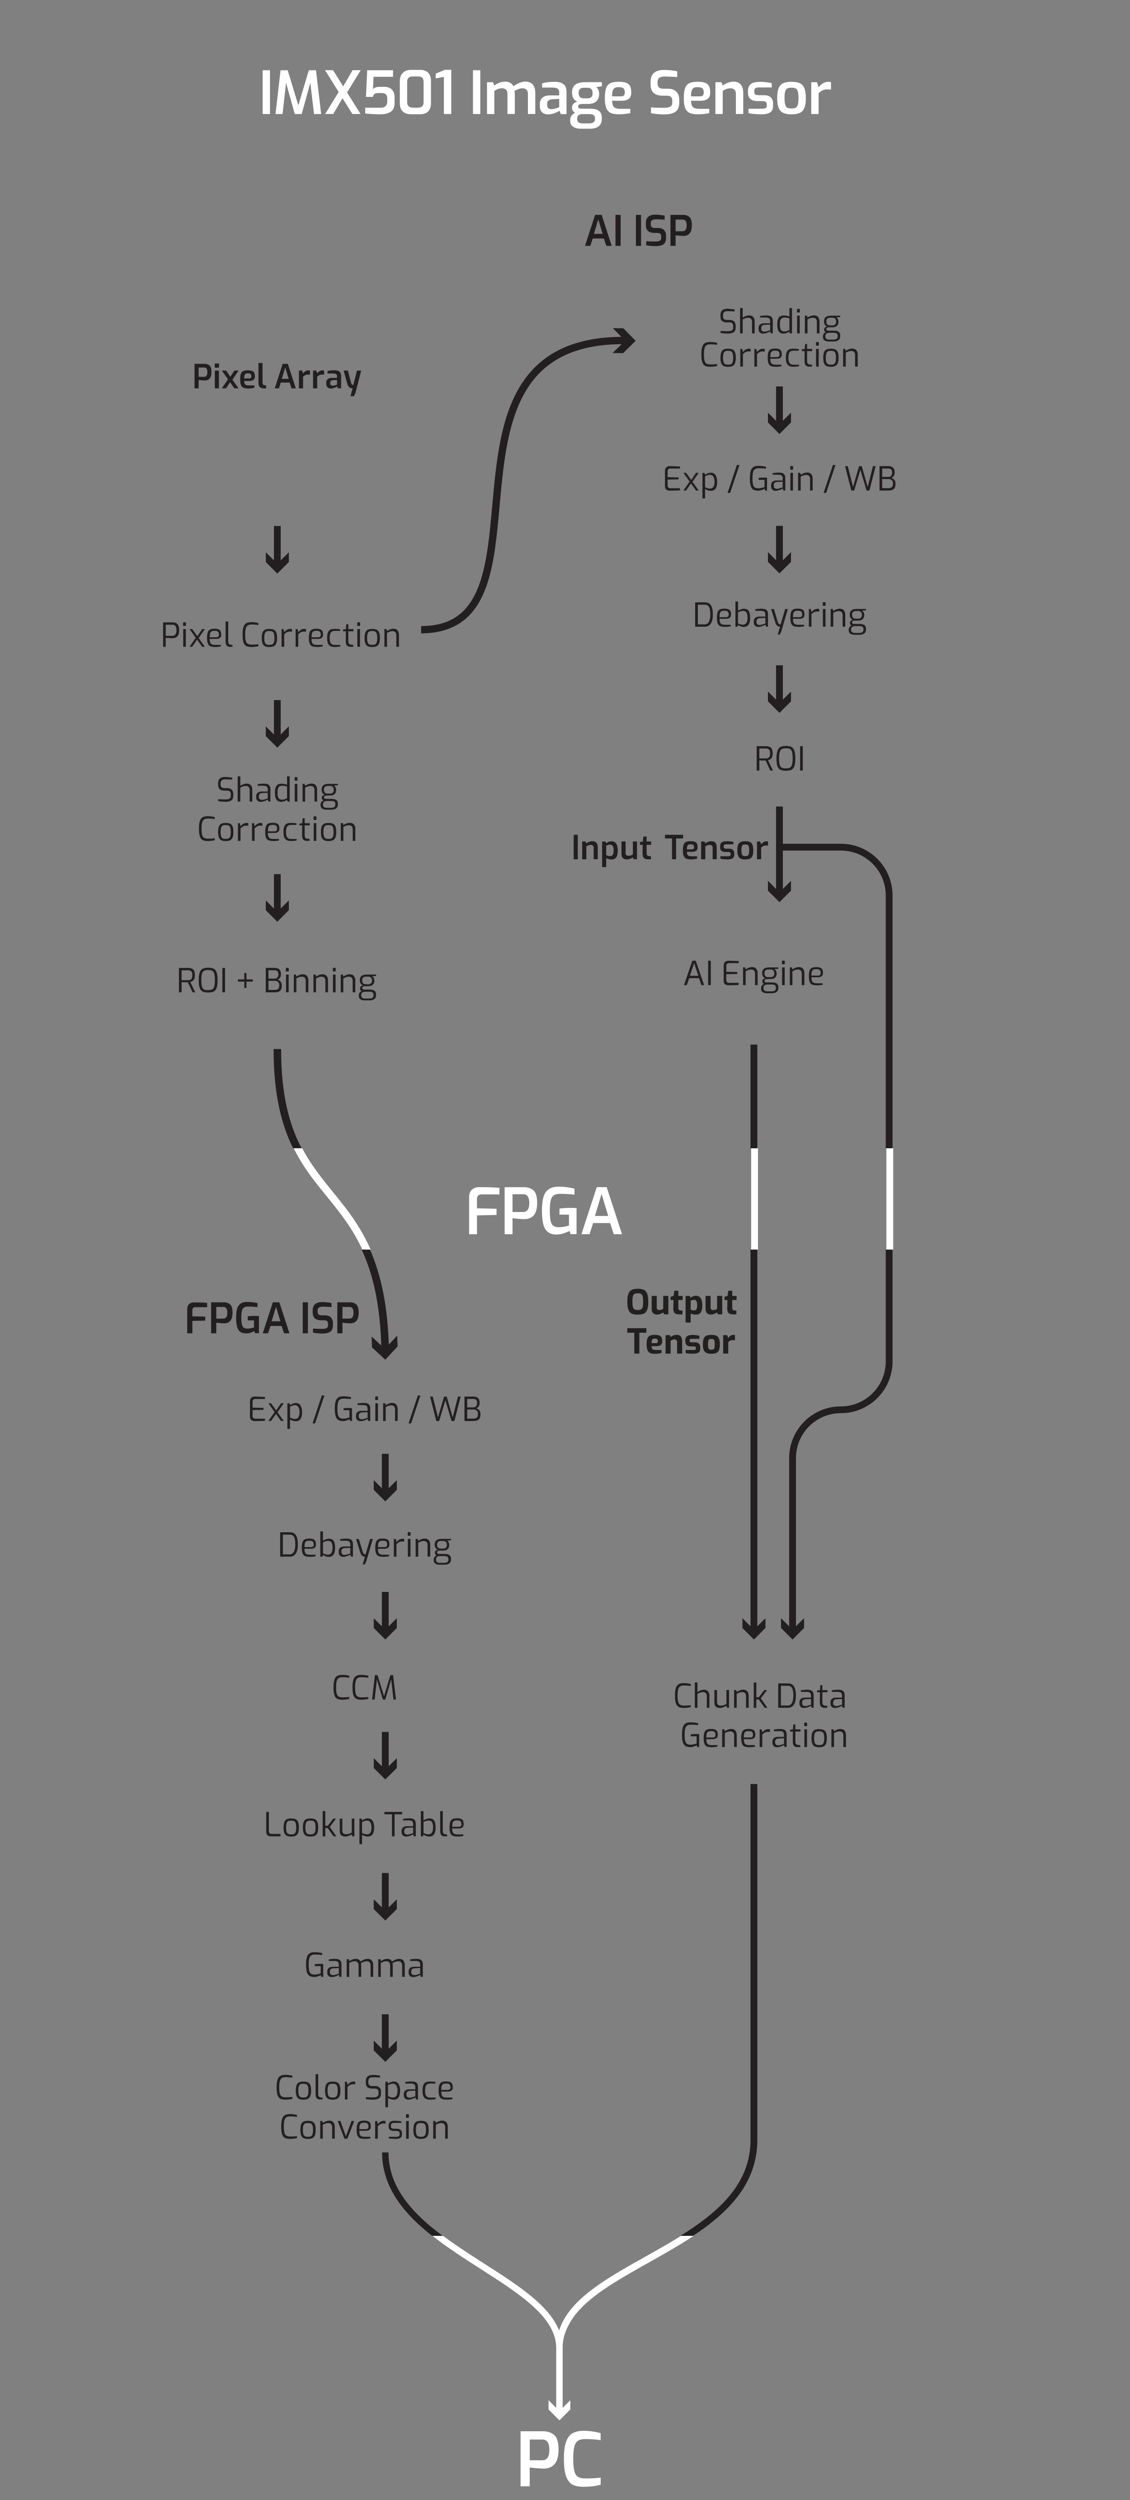 <svg xmlns="http://www.w3.org/2000/svg" viewBox="0 0 245.6 543.07"><rect x="0" y="0" width="245.6" height="543.07" fill="#808080" stroke="none"/><defs><style>.st0 {
fill: #221f1f;
}
.st1 {
fill: #fff;
}
.st2 {
fill: #231f20;
}</style></defs><g id="Layer_1"><path class="st1" d="M176.32 24.77h1.6v-4.51c.28-.29.57-.5.86-.64s.64-.2 1.04-.2c.2.0.46.02.79.05v-1.62c-.18-.05-.37-.08-.58-.08-.43.0-.81.1-1.15.32-.34.21-.66.51-.96.88l-.36-1.11h-1.24v6.91h0zM172.02 23.56c-.38.0-.67-.05-.88-.15s-.37-.32-.47-.64-.16-.81-.16-1.48.05-1.14.16-1.46c.1-.32.26-.53.47-.63.21-.1.5-.15.88-.15s.69.05.9.15c.21.1.37.31.47.63s.16.81.16 1.46-.05 1.15-.16 1.48c-.1.32-.26.54-.47.64s-.51.15-.9.15zm0 1.27c.77.0 1.38-.1 1.83-.31s.77-.56.98-1.07.31-1.23.31-2.15-.11-1.65-.32-2.16-.54-.87-.99-1.07c-.44-.2-1.05-.3-1.81-.3s-1.36.1-1.8.3-.77.55-.98 1.06c-.21.51-.32 1.23-.32 2.18s.11 1.62.32 2.13.54.87.99 1.08c.45.21 1.04.32 1.79.32h0zM165.34 24.85c.89.0 1.56-.14 2.01-.41s.67-.74.67-1.41v-.57c0-.57-.17-1.01-.5-1.32-.34-.31-.83-.46-1.5-.46h-1.07c-.35.0-.61-.05-.77-.14s-.24-.27-.24-.54v-.25c0-.27.08-.47.24-.59s.41-.17.74-.17h2.81v-.94c-.28-.07-.66-.13-1.17-.19-.5-.06-.95-.08-1.33-.08-.96.0-1.65.16-2.05.48s-.61.82-.61 1.49v.39c0 1.21.7 1.82 2.09 1.82h1.04c.33.0.58.06.73.17.15.12.23.29.23.52v.25c0 .29-.08.49-.24.58s-.42.14-.77.14h-2.98v.94c.24.09.63.15 1.17.2s1.04.07 1.5.07v.02zM155.48 24.77h1.6v-5.02c.28-.19.56-.33.83-.43.27-.09.56-.14.88-.14.35.0.63.1.84.31.21.21.31.49.31.86v4.41h1.6v-4.6c0-.73-.17-1.32-.5-1.76-.34-.44-.88-.66-1.64-.66-.4.0-.81.08-1.22.24s-.77.36-1.09.6l-.3-.72h-1.3v6.91h-.01zM150.19 20.93c0-.53.04-.94.14-1.23.09-.28.24-.48.44-.6s.49-.17.86-.17c.49.0.83.09 1.03.26s.3.48.3.93c0 .3-.07.51-.21.63-.14.12-.36.18-.67.18h-1.89zm1.47 3.9c.47.0.89-.02 1.26-.06s.78-.11 1.24-.19v-.94h-2.09c-.5.0-.88-.06-1.14-.17s-.44-.29-.55-.54c-.1-.24-.16-.59-.18-1.04h2.02c.7.0 1.23-.14 1.59-.41.37-.27.55-.73.55-1.37s-.09-1.08-.27-1.42c-.18-.34-.47-.58-.86-.72-.4-.14-.93-.21-1.61-.21-.77.0-1.37.1-1.8.31-.43.21-.73.56-.92 1.07-.18.51-.28 1.23-.28 2.17s.1 1.63.29 2.13.51.86.94 1.07 1.03.32 1.8.32h0zM144.43 24.85c1.03.0 1.82-.19 2.37-.56s.83-1.06.83-2.04v-.61c0-.71-.21-1.29-.62-1.72s-1.03-.65-1.82-.65h-.99c-.43.0-.75-.09-.96-.26s-.32-.45-.32-.84v-.32c0-.47.14-.8.41-.97.27-.18.68-.26 1.22-.26.6.0 1.48.04 2.64.12v-1.25c-.38-.08-.83-.15-1.36-.21s-1.02-.09-1.46-.09c-.98.0-1.72.21-2.22.63s-.75 1.08-.75 1.97v.49c0 .89.23 1.53.68 1.92.45.4 1.13.59 2.03.59h.89c.37.0.65.09.84.27s.28.44.28.77v.45c0 .43-.15.73-.44.89-.3.16-.73.25-1.31.25-1.14.0-2.1-.03-2.88-.1v1.25c.37.09.84.15 1.41.21s1.08.08 1.55.08h-.02zm-11.4-3.92c0-.53.04-.94.14-1.23.09-.28.24-.48.44-.6s.49-.17.86-.17c.49.0.83.09 1.03.26s.3.48.3.93c0 .3-.07.51-.21.63-.14.12-.36.18-.67.18h-1.89zm1.47 3.9c.47.0.89-.02 1.26-.06s.78-.11 1.24-.19v-.94h-2.09c-.5.0-.88-.06-1.14-.17s-.44-.29-.55-.54c-.1-.24-.16-.59-.18-1.04h2.02c.7.0 1.23-.14 1.59-.41s.55-.73.55-1.37-.09-1.08-.27-1.42c-.18-.34-.47-.58-.86-.72-.4-.14-.93-.21-1.61-.21-.77.0-1.37.1-1.8.31-.43.21-.73.56-.92 1.07-.18.51-.28 1.23-.28 2.17s.1 1.63.29 2.13.51.86.94 1.07 1.03.32 1.8.32h0zM128.13 24.79c.79.0 1.19.3 1.19.89v.22c0 .3-.11.53-.34.68-.22.15-.54.23-.94.23h-1.4c-.38.0-.67-.07-.88-.22s-.31-.37-.31-.67v-.21c0-.3.11-.53.32-.69s.49-.24.82-.24h1.54zM127.61 21.36h-.75c-.36.0-.63-.09-.82-.28-.18-.19-.28-.49-.28-.89s.1-.69.29-.87c.2-.18.49-.26.89-.26h.72c.37.0.65.09.85.28.19.18.29.49.29.92.0.34-.09.61-.26.81s-.49.3-.94.3h0zm3.24-3.51h-3.72c-.93.0-1.63.18-2.1.55s-.7.93-.7 1.71c0 .43.09.82.26 1.17s.47.62.88.82c-.36.08-.64.23-.85.46-.2.23-.3.51-.3.84.0.23.06.44.17.64.12.19.29.35.51.47-.33.15-.59.35-.78.61s-.29.57-.29.92v.24c0 .53.21.95.62 1.24.42.29.96.44 1.64.44h2.02c.86.0 1.51-.19 1.94-.55s.65-.89.65-1.57v-.22c0-.7-.2-1.21-.61-1.53s-1.02-.48-1.84-.48h-2.05c-.18.0-.33-.04-.46-.11s-.19-.19-.19-.35c0-.38.31-.57.93-.57h1.17c.86.0 1.49-.19 1.88-.58s.59-.89.59-1.52c0-.42-.06-.74-.17-.97-.12-.22-.27-.42-.46-.59l1.22-.17v-.89h.04zm-10.99 5.87c-.28.0-.5-.08-.68-.22s-.26-.36-.26-.67v-.28c0-.6.37-.93 1.12-.99l1.5-.08v1.81c-.08.04-.32.13-.72.25s-.72.19-.96.19h0zM119.09 24.85c.35.0.71-.05 1.06-.15.36-.1.67-.22.93-.35.27-.13.44-.24.53-.32l.27.75h1.25v-4.76c0-.81-.21-1.38-.64-1.73-.43-.34-1.08-.52-1.95-.52-1.02.0-1.93.11-2.71.32v.93h2.09c.44.0.77.04 1.01.12.23.08.39.2.48.35.09.15.13.36.13.62v.61h-1.97c-.74.0-1.3.16-1.67.49s-.56.77-.56 1.32v.58c0 .53.16.96.48 1.27.32.31.75.47 1.27.47zM105.84 24.77h1.6v-5.02c.28-.19.56-.33.82-.43.27-.09.56-.14.88-.14.35.0.63.1.84.31s.31.49.31.86v4.41h1.6v-4.37c0-.22-.03-.42-.09-.59.27-.19.57-.34.88-.45s.62-.17.91-.17c.35.0.63.1.84.31s.31.49.31.86v4.41h1.6v-4.54c0-1.66-.73-2.49-2.18-2.49-.42.0-.86.1-1.32.3s-.87.43-1.23.7c-.16-.3-.39-.54-.69-.72s-.65-.27-1.06-.27c-.48.0-.91.07-1.29.22s-.75.35-1.12.62l-.3-.72h-1.3v6.91h0zM102.8 24.77h1.59v-9.51h-1.59v9.51zM96.48 24.77h1.6v-9.6h-1.43l-1.96.84v1.02l1.79-.32v8.07h0zM89.72 23.38c-.4.0-.7-.1-.91-.3s-.32-.49-.32-.89v-4.4c0-.39.1-.68.3-.88s.49-.3.87-.3h1.28c.76.0 1.13.4 1.13 1.19v4.4c0 .79-.4 1.19-1.2 1.19h-1.16.01zM89.35 24.82h1.95c.75.0 1.33-.2 1.75-.61s.62-1 .62-1.79v-4.78c0-.78-.2-1.39-.59-1.82-.4-.43-.98-.64-1.77-.64h-1.95c-.77.0-1.37.21-1.8.64-.44.43-.66 1.03-.66 1.82v4.78c0 .78.21 1.38.64 1.79s1.03.61 1.81.61zM82.64 24.83c2.08.0 3.12-.79 3.12-2.36v-1.41c0-.65-.19-1.18-.58-1.59s-.94-.61-1.66-.61h-1.07c-.32.0-.6.05-.84.14s-.43.22-.55.37l.13-2.69h4.23v-1.43h-5.61l-.27 5.8h1.51c.05-.28.17-.49.34-.63.18-.14.42-.21.74-.21h.84c.4.0.7.1.9.3s.3.48.3.84v.8c0 .36-.12.66-.37.9-.24.24-.61.35-1.09.35h-3.34v1.25c1.14.12 2.23.18 3.27.18zM78.4 15.25h-1.77l-2.04 3.51-2.2-3.51h-1.75l2.97 4.74-2.93 4.77h1.75l2.01-3.43 2.15 3.43h1.77l-2.93-4.67 2.97-4.85h0zM69.8 24.77l-1.12-9.51h-1.55l-2.29 7.62-2.31-7.62h-1.55l-1.1 9.51h1.53l.76-6.77 1.9 6.77h1.5l1.88-6.81.8 6.81h1.55zm-12.71.0h1.59v-9.51h-1.59v9.51z"/><path class="st1" d="M129.31 264.14l1.44-4.79 1.44 4.79h-2.88zM126.37 268.11h1.76l.78-2.43h3.7l.79 2.43h1.79l-3.33-10.23h-2.16l-3.33 10.23h0zM120.95 268.17c.53.0 1.04-.08 1.54-.24s.93-.34 1.29-.54l.24.71h1.29v-5.67c-.36-.03-.82-.04-1.37-.04-.42.0-.84.01-1.27.04s-.79.06-1.07.1v1.33h2.06v2.36c-.3.1-.63.19-1.01.26-.38.07-.76.11-1.14.11-.54.0-.94-.1-1.23-.3s-.48-.56-.6-1.07c-.12-.51-.18-1.25-.18-2.22s.06-1.69.18-2.2c.12-.52.34-.89.66-1.12s.79-.35 1.41-.35c.57.0 1.15.02 1.73.06s1.04.09 1.38.13v-1.32c-1.14-.28-2.27-.42-3.4-.42-.97.0-1.72.2-2.25.59s-.9.96-1.11 1.7-.31 1.71-.31 2.9.09 2.12.27 2.88c.18.75.5 1.33.97 1.73.47.4 1.11.6 1.93.6h-.01zM111.39 263.27v-3.85h2.36c.86.0 1.29.63 1.29 1.9.0.69-.12 1.19-.35 1.5-.24.31-.57.46-.99.46h-2.31zM109.69 268.11h1.7v-3.49c.31.05.73.09 1.29.14.55.05.97.07 1.26.07 1.88.0 2.81-1.17 2.81-3.52.0-1.35-.27-2.26-.8-2.72-.54-.47-1.21-.7-2.04-.7h-4.23v10.23h.01zm-7.72.0h1.7v-4.09l4.25-.1v-1.34l-4.25-.1v-2.06c0-.3.09-.54.26-.71.17-.17.41-.25.71-.25h3.91v-1.43c-1.12-.1-2.59-.15-4.41-.15-.6.0-1.11.18-1.54.53s-.64.92-.64 1.7v8h.01z"/><path class="st1" d="M126.87 540.19c1.47.0 2.69-.15 3.68-.44v-1.54c-.93.12-2.01.18-3.24.18-.73.0-1.29-.11-1.67-.34s-.65-.64-.81-1.25-.24-1.51-.24-2.7.09-2.1.26-2.7.45-1.02.83-1.24.93-.33 1.64-.33c.63.0 1.24.03 1.84.08s1.06.11 1.38.18v-1.54c-.46-.14-1.02-.26-1.68-.36s-1.3-.15-1.95-.15c-.99.0-1.8.17-2.43.51s-1.1.95-1.43 1.83-.49 2.11-.49 3.7c0 1.67.16 2.95.48 3.84.32.88.78 1.49 1.38 1.8.6.32 1.41.48 2.43.48h.02zm-11.73-5.75v-4.5h2.75c1 0 1.51.74 1.51 2.22.0.81-.14 1.39-.41 1.75s-.66.53-1.16.53h-2.69zM113.14 540.09h1.99v-4.08c.36.05.86.11 1.51.16s1.14.08 1.47.08c2.19.0 3.29-1.37 3.29-4.11.0-1.58-.31-2.64-.94-3.18s-1.42-.82-2.38-.82h-4.94v11.95z"/><rect class="st1" x="192.65" y="249.44" width="1.48" height="22.01"/><path class="st1" d="M74.68 261.84c-3.19-4.11-6.47-7.6-8.99-12.4h-1.85c1.53 3.1 3.35 5.65 5.24 8.04 3.22 4.08 6.59 7.73 9.22 13.02.16.31.31.63.46.96h1.8c-1.69-3.85-3.75-6.87-5.87-9.61h-.01z"/><rect class="st1" x="163.26" y="249.44" width="1.48" height="22.01"/><path class="st1" d="M148.03 485.69c-4.35 2.72-9.08 5.17-13.35 7.71-3.74 2.22-7.14 4.51-9.64 7.16-1.62 1.71-2.85 3.59-3.53 5.68-.26-.65-.58-1.28-.95-1.89-1.9-3.09-5.13-5.77-8.88-8.39-4.8-3.35-10.47-6.6-15.38-10.27H94c4.79 3.79 10.4 7.05 15.26 10.31 3.3 2.21 6.24 4.41 8.33 6.73s3.3 4.71 3.3 7.36v12.97l-1.67-1.67v2.01l2.37 2.37 2.37-2.37v-2.01l-1.67 1.67v-13.19h0c0-2.11.75-3.99 1.84-5.75 1.91-3.08 5.36-5.77 9.51-8.35 5.24-3.28 11.55-6.38 17.12-10.08h-2.73z"/></g><g id="Layer_2"><path class="st2" d="M76.18 86.07h.73l.35-.71 1.24-4.86h-.91l-.8 3.13-.16-.03-.16-.12c-.06-.06-.12-.16-.16-.29l-.7-2.7h-.92l.79 2.88c.18.66.57.99 1.15.99l-.45 1.71zM72.31 83.78c-.15.0-.28-.05-.38-.12-.1-.08-.15-.2-.15-.37v-.16c0-.34.21-.52.63-.55l.84-.04v1.01s-.18.07-.4.14c-.22.07-.4.1-.54.1zM71.88 84.4c.2.0.4-.03.59-.09.2-.06.37-.12.52-.2.15-.07.25-.13.3-.18l.15.42h.7v-2.66c0-.45-.12-.77-.36-.97-.24-.19-.6-.29-1.09-.29-.57.0-1.08.06-1.51.18v.52h1.17c.25.0.43.02.56.07s.22.11.27.2.07.2.07.35v.34h-1.1c-.41.0-.72.09-.93.27s-.31.43-.31.74v.32c0 .3.09.53.27.71s.42.26.71.26zM68.05 84.36h.89v-2.52c.16-.16.32-.28.48-.36.16-.07.36-.11.58-.11.11.0.26.0.44.03v-.91c-.1-.03-.21-.04-.32-.04-.24.0-.46.06-.65.18s-.37.28-.54.49l-.2-.62h-.69v3.86zM64.98 84.36h.89v-2.52c.16-.16.32-.28.48-.36.16-.07.36-.11.58-.11.11.0.26.0.44.03v-.91c-.1-.03-.21-.04-.32-.04-.24.0-.46.06-.65.18s-.37.28-.54.49l-.2-.62h-.69v3.86zM61.24 82.3l.75-2.49.75 2.49h-1.5zm-1.53 2.06h.92l.4-1.26h1.92l.41 1.26h.93l-1.73-5.32h-1.12l-1.73 5.32zM57.31 84.37h.53v-.65l-.32-.04c-.16-.02-.27-.08-.35-.18-.07-.1-.11-.27-.11-.52v-4.13h-.89v4.25c0 .44.09.76.28.96.19.2.48.3.86.3zM53.07 82.21c0-.3.02-.53.08-.68.05-.16.13-.27.25-.33.11-.06.27-.1.48-.1.27.0.47.05.58.14s.17.27.17.52c0 .17-.04.29-.12.35-.08.07-.2.1-.37.1h-1.05zM53.89 84.4c.26.0.5-.01.7-.04.2-.02.44-.06.7-.11v-.53h-1.17c-.28.0-.49-.03-.64-.09s-.25-.16-.31-.3-.09-.33-.1-.58h1.13c.39.0.69-.08.89-.23s.31-.41.31-.76-.05-.61-.15-.8-.26-.32-.48-.4c-.22-.08-.52-.12-.9-.12-.43.0-.77.06-1.01.17s-.41.31-.51.6c-.1.28-.15.69-.15 1.21s.05.91.16 1.19.28.48.53.6.58.18 1.01.18zM51.85 80.5h-.91l-.87 1.34-.94-1.34h-.91l1.33 1.89-1.33 1.97h.91l.87-1.33.94 1.33h.91l-1.33-1.88 1.33-1.98zm-5.16 3.86h.89V80.5h-.89v3.86zM46.81 79.88h.68l.13-.13v-.66l-.03-.1-.1-.04h-.68l-.1.04-.04.1v.66l.04.09.1.04zM43.17 81.84v-2h1.23c.45.0.67.33.67.99.0.36-.06.62-.18.78s-.29.24-.52.24h-1.2zM42.28 84.36h.89v-1.82c.16.02.38.05.67.07s.51.04.66.04c.98.0 1.46-.61 1.46-1.83.0-.7-.14-1.17-.42-1.42s-.63-.36-1.06-.36h-2.2v5.32z"/><path class="st2" d="M83.54 140.5h.57v-3.02c.23-.13.43-.22.61-.28s.39-.09.62-.09c.25.0.45.08.59.23.14.16.21.36.21.61v2.55h.57v-2.62c0-.38-.1-.68-.3-.93s-.5-.37-.89-.37c-.25.0-.49.05-.73.14-.25.09-.47.21-.67.35l-.12-.43h-.45v3.85zM80.89 140.08c-.27.0-.48-.03-.63-.1-.15-.07-.27-.21-.35-.43s-.12-.54-.12-.97.04-.76.12-.97.19-.36.35-.43c.15-.07.36-.1.63-.1s.47.03.63.1.27.21.35.43.12.54.12.97-.04.76-.12.97c-.08.22-.2.36-.35.43-.15.07-.36.1-.62.1zM80.89 140.55c.4.0.72-.06.96-.17.24-.11.42-.31.54-.59.12-.29.18-.69.18-1.21s-.06-.93-.18-1.21c-.12-.29-.3-.48-.54-.59-.24-.11-.56-.16-.95-.16s-.72.05-.95.16c-.24.11-.41.3-.53.59s-.18.69-.18 1.22.06.93.18 1.21c.12.29.3.48.54.59.24.11.56.17.95.17zM77.67 140.5h.57v-3.85h-.57v3.85zM77.76 135.97h.4l.11-.12v-.56l-.11-.12h-.4l-.12.12v.56l.03.08.08.03zM76.24 140.5h.53v-.42l-.47-.04c-.17-.01-.31-.08-.42-.18-.11-.11-.17-.31-.17-.6v-2.13h1.11v-.47h-1.11v-1.07h-.44l-.09 1.07-.62.1v.37h.61l-.02 2.13c0 .44.07.76.25.96.18.19.46.29.84.29zM72.62 140.55c.45.0.9-.04 1.35-.12v-.33H72.8c-.25.0-.46-.04-.63-.13-.16-.08-.29-.24-.38-.45-.09-.22-.13-.52-.13-.92s.04-.73.13-.96c.08-.22.21-.38.37-.46.16-.09.37-.13.64-.13h1.12v-.34c-.39-.07-.81-.1-1.28-.1-.34.0-.62.06-.84.17-.23.11-.4.31-.52.6-.12.29-.18.69-.18 1.2.0.73.13 1.25.4 1.53.27.29.65.43 1.13.43zM67.72 138.43c0-.38.03-.66.09-.86.06-.2.17-.34.32-.42.15-.08.36-.12.64-.12.35.0.6.06.74.18s.21.34.21.67c0 .2-.05.34-.15.43s-.26.12-.48.12h-1.37zM68.76 140.55c.25.0.48.0.68-.03.2-.02.43-.04.69-.08v-.35h-1.24c-.32.0-.56-.04-.73-.13-.17-.08-.28-.22-.35-.4s-.1-.44-.1-.77h1.41c.35.0.62-.07.81-.22s.28-.38.28-.71-.05-.58-.15-.77c-.1-.19-.26-.32-.47-.39-.21-.08-.49-.12-.84-.12-.41.0-.73.06-.96.17-.23.12-.4.31-.5.6-.1.28-.16.68-.16 1.2s.05.91.15 1.19c.1.28.27.49.49.61.23.12.55.18.96.18zM64.25 140.5h.57v-2.73c.22-.2.42-.35.6-.44.19-.09.4-.14.66-.14.06.0.2.01.42.04v-.58c-.11-.02-.23-.04-.36-.04-.26.0-.5.06-.71.19s-.42.3-.61.53l-.14-.67h-.43v3.85zm-3.05.0h.57v-2.73c.22-.2.42-.35.6-.44.19-.09.4-.14.66-.14.06.0.2.01.42.04v-.58c-.11-.02-.23-.04-.36-.04-.26.0-.5.06-.71.19s-.42.3-.61.53l-.14-.67h-.43v3.85zM58.54 140.08c-.27.0-.48-.03-.63-.1-.15-.07-.27-.21-.35-.43s-.12-.54-.12-.97.04-.76.12-.97.19-.36.35-.43c.15-.07.36-.1.63-.1s.47.03.63.1.27.21.35.43.12.54.12.97-.04.76-.12.97c-.08.22-.2.36-.35.43s-.36.1-.62.1zM58.54 140.55c.4.0.72-.06.96-.17.24-.11.42-.31.54-.59.12-.29.18-.69.18-1.21s-.06-.93-.18-1.21c-.12-.29-.3-.48-.54-.59s-.56-.16-.95-.16-.72.05-.95.16c-.24.11-.41.3-.53.59-.12.29-.18.69-.18 1.22s.06.93.18 1.21c.12.29.3.48.54.59s.56.17.95.17zm-3.96.0c.27.0.54-.02.82-.05s.52-.07.75-.13v-.43c-.36.06-.84.09-1.45.09-.37.0-.65-.06-.85-.17-.2-.11-.34-.32-.43-.63-.09-.31-.13-.77-.13-1.39s.05-1.05.14-1.36.24-.52.44-.64c.2-.12.48-.18.84-.18.26.0.52.01.79.04.26.02.48.05.65.07v-.43c-.22-.06-.47-.1-.76-.14s-.54-.05-.76-.05c-.46.0-.82.08-1.1.23s-.48.42-.61.81c-.13.39-.2.93-.2 1.64.0.74.06 1.31.19 1.7.13.39.33.65.59.8.26.14.62.21 1.08.21zM50.04 140.51h.49v-.41l-.39-.04c-.19-.02-.32-.09-.41-.21-.09-.12-.13-.33-.13-.65v-4.19h-.57v4.27c0 .45.08.77.25.96s.42.28.76.28zM45.58 138.43c0-.38.03-.66.09-.86.06-.2.17-.34.32-.42.15-.08.36-.12.64-.12.35.0.6.06.74.18s.21.34.21.67c0 .2-.05.34-.15.43-.1.08-.26.12-.48.12h-1.37zm1.05 2.12c.25.0.48.0.68-.03.2-.02.43-.04.69-.08v-.35h-1.24c-.32.0-.56-.04-.73-.13-.17-.08-.28-.22-.35-.4s-.1-.44-.1-.77h1.41c.35.0.62-.07.81-.22s.28-.38.28-.71-.05-.58-.15-.77-.26-.32-.47-.39c-.21-.08-.49-.12-.84-.12-.41.0-.73.06-.96.17-.23.12-.4.31-.5.6-.1.28-.16.68-.16 1.2s.05.91.15 1.19.27.49.49.61c.23.12.55.18.96.18zM44.53 136.65h-.59l-1.05 1.55-1.12-1.55h-.58l1.35 1.9-1.35 1.95h.58l1.07-1.54 1.1 1.54h.59l-1.35-1.9 1.35-1.95zM39.82 140.5h.57v-3.85h-.57v3.85zM39.91 135.97h.4l.11-.12v-.56l-.11-.12h-.4l-.12.12v.56l.03.08.08.03zM36.02 138.12v-2.41h1.48c.57.0.86.39.86 1.18s-.3 1.23-.91 1.23h-1.43zM35.44 140.5h.58v-1.94c.21.01.48.03.81.05.33.02.56.03.7.03.39.0.72-.12 1-.38.28-.25.41-.71.41-1.37.0-1.13-.46-1.69-1.38-1.69h-2.11v5.3z"/><path class="st2" d="M72.03 174c.31.0.53.06.66.17s.19.27.19.48v.14c0 .23-.08.4-.24.52s-.39.17-.69.17h-.89c-.57.0-.86-.21-.86-.64v-.16c0-.23.08-.4.24-.51s.36-.17.59-.17h.99zM71.63 172.39h-.43c-.53.0-.79-.28-.79-.84.0-.29.07-.5.22-.63s.37-.19.66-.19h.41c.56.0.84.29.84.87.0.24-.07.43-.2.58-.13.14-.37.22-.7.22zM73.43 170.28h-2.05c-.99.0-1.48.41-1.48 1.24.0.25.05.47.16.67.1.2.28.35.53.45-.43.09-.65.32-.65.68.0.12.03.24.09.33.06.1.15.18.27.23-.19.08-.34.2-.45.35s-.17.33-.17.54v.17c0 .31.11.55.34.71s.54.24.93.24h1.07c.46.0.81-.1 1.06-.3.24-.2.36-.47.36-.83v-.16c0-.36-.11-.63-.33-.8-.22-.17-.55-.26-1-.26h-1.28c-.11.0-.21-.03-.28-.08s-.12-.13-.12-.24c0-.15.06-.25.17-.32.11-.06.27-.09.49-.09h.61c.48.0.82-.11 1.04-.33.22-.22.32-.5.32-.84.0-.2-.03-.37-.08-.5s-.11-.23-.17-.3-.15-.13-.24-.19l.87-.07v-.32zM65.75 174.13h.57v-3.02c.23-.13.43-.22.61-.28s.39-.09.62-.09c.25.0.45.08.59.23.14.16.21.36.21.61v2.55h.57v-2.62c0-.38-.1-.68-.3-.93s-.5-.37-.89-.37c-.25.0-.49.05-.73.14-.25.09-.47.21-.67.35l-.12-.43h-.45v3.85zm-1.69.0h.57v-3.85h-.57v3.85zM64.15 169.6h.4l.11-.12v-.56l-.11-.12h-.4l-.12.12v.56l.03.08.08.03zM61.3 173.71c-.36.0-.61-.11-.76-.34s-.22-.61-.22-1.15c0-.39.04-.7.1-.92.07-.22.18-.38.33-.47s.35-.14.61-.14c.18.0.34.01.48.04.14.03.33.08.55.14v2.52c-.18.1-.36.17-.53.23s-.36.09-.56.09zM61.13 174.18c.21.0.44-.05.7-.14s.44-.19.56-.29l.11.39h.46v-5.5h-.57v1.83c-.42-.15-.82-.23-1.18-.23s-.64.07-.85.2-.37.35-.46.64c-.1.29-.14.68-.14 1.16.0.67.11 1.16.34 1.47.22.31.57.47 1.05.47zM56.92 173.75c-.18.0-.34-.05-.47-.15-.13-.1-.19-.26-.19-.48v-.17c0-.21.06-.37.18-.49s.32-.19.58-.19l1.17-.05v1.21s-.15.06-.3.11-.32.1-.51.15-.35.07-.48.07zM56.67 174.18c.2.0.42-.03.64-.1.23-.06.43-.14.6-.22.18-.08.28-.14.31-.17l.11.44h.44v-2.72c0-.41-.11-.71-.33-.9s-.56-.28-1.03-.28-.95.04-1.41.12v.34h1.2c.38.0.64.06.78.19.14.12.21.32.21.58v.48h-1.3c-.39.0-.69.09-.9.27-.2.18-.31.43-.31.74v.27c0 .3.09.53.27.71s.41.26.7.26zM51.66 174.13h.57v-3.02c.23-.13.43-.22.61-.28s.39-.09.62-.09c.25.0.44.08.58.23.14.16.22.36.22.6v2.56h.57v-2.62c0-.38-.1-.69-.3-.93s-.49-.36-.88-.36c-.25.0-.5.05-.75.14s-.47.21-.67.35v-2.08h-.57v5.5zM49.02 174.18c.52.0.93-.1 1.23-.29s.45-.54.45-1.03v-.41c0-.37-.11-.67-.32-.9-.22-.22-.53-.34-.95-.34h-.61c-.29.0-.51-.06-.65-.18-.15-.12-.22-.32-.22-.59v-.25c0-.34.09-.57.26-.7.17-.13.44-.19.79-.19.33.0.82.02 1.47.06v-.43c-.19-.04-.44-.07-.75-.1s-.57-.05-.78-.05c-.51.0-.89.11-1.15.33s-.39.57-.39 1.06v.3c0 .46.12.78.36.98s.58.3 1.04.3h.57c.53.0.79.25.79.75v.36c0 .3-.1.51-.3.63s-.49.17-.85.17c-.68.0-1.21-.02-1.59-.06v.44c.18.03.43.06.77.09s.61.04.84.04z"/><path class="st2" d="M74.06 182.66h.57v-3.02c.23-.13.43-.22.61-.28s.39-.09.62-.09c.25.0.45.08.59.23.14.16.21.36.21.61v2.55h.57v-2.62c0-.38-.1-.68-.3-.93s-.5-.37-.89-.37c-.25.0-.49.05-.73.14-.25.09-.47.21-.67.35l-.12-.43h-.45v3.85zM71.4 182.23c-.27.0-.48-.03-.63-.1-.15-.07-.27-.21-.35-.43s-.12-.54-.12-.97.04-.76.12-.97.19-.36.35-.43c.15-.07.36-.1.63-.1s.47.03.63.1.27.21.35.43.12.54.12.97-.04.76-.12.97c-.08.22-.2.36-.35.43-.15.07-.36.1-.62.1zM71.4 182.7c.4.0.72-.06.96-.17.24-.11.42-.31.54-.59.12-.29.18-.69.18-1.21s-.06-.93-.18-1.21c-.12-.29-.3-.48-.54-.59-.24-.11-.56-.16-.95-.16s-.72.05-.95.16c-.24.11-.41.3-.53.59s-.18.69-.18 1.22.06.93.18 1.21c.12.29.3.48.54.59.24.11.56.17.95.17zM68.18 182.66h.57v-3.85h-.57v3.85zM68.27 178.13h.4l.11-.12v-.56l-.11-.12h-.4l-.12.12v.56l.03.08.08.03zm-1.52 4.53h.53v-.42l-.47-.04c-.17-.01-.31-.08-.42-.18-.11-.11-.17-.31-.17-.6v-2.13h1.11v-.47h-1.11v-1.07h-.44l-.09 1.07-.62.1v.37h.61l-.02 2.13c0 .44.07.76.25.96.18.19.46.29.84.29zM63.13 182.7c.45.0.9-.04 1.35-.12v-.33h-1.17c-.25.0-.46-.04-.63-.13-.16-.08-.29-.24-.38-.45-.09-.22-.13-.52-.13-.92s.04-.73.13-.96c.08-.22.21-.38.37-.46.16-.09.37-.13.64-.13h1.12v-.34c-.39-.07-.81-.1-1.28-.1-.34.0-.62.06-.84.17-.23.11-.4.31-.52.6-.12.29-.18.69-.18 1.2.0.73.13 1.25.4 1.53.27.29.65.43 1.13.43zM58.23 180.59c0-.38.03-.66.09-.86.06-.2.17-.34.32-.42.15-.08.36-.12.64-.12.35.0.6.06.74.18s.21.34.21.67c0 .2-.05.34-.15.43s-.26.12-.48.12h-1.37zM59.27 182.7c.25.0.48.0.68-.03.2-.02.43-.04.69-.08v-.35H59.4c-.32.0-.56-.04-.73-.13-.17-.08-.28-.22-.35-.4s-.1-.44-.1-.77h1.41c.35.0.62-.07.81-.22s.28-.38.28-.71-.05-.58-.15-.77-.26-.32-.47-.39c-.21-.08-.49-.12-.84-.12-.41.0-.73.06-.96.17-.23.12-.4.31-.5.6-.1.28-.16.68-.16 1.2s.05.91.15 1.19.27.49.49.61c.23.12.55.18.96.18zM54.77 182.66h.57v-2.73c.22-.2.42-.35.6-.44.19-.09.4-.14.66-.14.06.0.2.01.42.04v-.58c-.11-.02-.23-.04-.36-.04-.26.0-.5.06-.71.19s-.42.3-.61.53l-.14-.67h-.43v3.85zm-3.06.0h.57v-2.73c.22-.2.42-.35.6-.44.19-.09.4-.14.66-.14.06.0.2.01.42.04v-.58c-.11-.02-.23-.04-.36-.04-.26.0-.5.06-.71.19s-.42.3-.61.53l-.14-.67h-.43v3.85zM49.05 182.23c-.27.0-.48-.03-.63-.1-.15-.07-.27-.21-.35-.43s-.12-.54-.12-.97.04-.76.12-.97.19-.36.35-.43c.15-.07.36-.1.63-.1s.47.03.63.1.27.21.35.43.12.54.12.97-.04.76-.12.97c-.08.22-.2.36-.35.43s-.36.1-.62.1zM49.05 182.7c.4.0.72-.06.96-.17.24-.11.42-.31.54-.59.12-.29.18-.69.18-1.21s-.06-.93-.18-1.21c-.12-.29-.3-.48-.54-.59s-.56-.16-.95-.16-.72.05-.95.16c-.24.11-.41.3-.53.59-.12.29-.18.69-.18 1.22s.06.93.18 1.21c.12.29.3.48.54.59s.56.17.95.17zm-3.95.0c.27.0.54-.02.82-.05s.52-.07.75-.13v-.43c-.36.06-.84.09-1.45.09-.37.0-.65-.06-.85-.17-.2-.11-.34-.32-.43-.63-.09-.31-.13-.77-.13-1.39s.05-1.05.14-1.36.24-.52.44-.64c.2-.12.48-.18.84-.18.26.0.52.01.79.04.26.02.48.05.65.07v-.43c-.22-.06-.47-.1-.76-.14s-.54-.05-.76-.05c-.46.0-.82.08-1.1.23s-.48.42-.61.81c-.13.39-.2.93-.2 1.64.0.74.06 1.31.19 1.7.13.39.33.65.59.8.26.14.62.21 1.08.21z"/><path class="st2" d="M191.74 106.05v-1.99h1.4c.27.0.5.08.68.25s.27.4.27.68c0 .39-.08.67-.25.82-.16.15-.4.23-.71.23h-1.4zm0-2.44v-1.83h1.34c.55.0.82.29.82.86.0.29-.07.53-.22.7-.14.18-.33.26-.57.26h-1.38zM191.16 106.56h1.99c.49.0.86-.11 1.11-.33s.38-.6.38-1.14c0-.38-.1-.68-.29-.89s-.41-.34-.65-.4c.22-.06.4-.2.54-.4s.21-.47.21-.79c0-.91-.46-1.36-1.37-1.36h-1.92v5.3zm-6.13.0h.62l1.35-4.5 1.34 4.5h.62l1.36-5.3h-.59l-1.14 4.52-1.3-4.52h-.58l-1.31 4.52-1.14-4.52h-.59l1.36 5.3zM179 107.08h.56l2.03-6.07h-.56l-2.03 6.07zM173.46 106.56h.57v-3.02c.23-.13.43-.22.61-.28s.38-.09.62-.09c.25.0.45.08.59.23.14.16.21.36.21.61v2.55h.57v-2.62c0-.38-.1-.68-.3-.93s-.5-.37-.89-.37c-.25.0-.49.05-.74.14s-.47.21-.67.35l-.12-.43h-.45v3.85zM171.78 106.56h.57v-3.85h-.57v3.85zM171.87 102.03h.4l.11-.12v-.56l-.11-.12h-.4l-.12.12v.56l.03.08.08.03zM168.83 106.18c-.18.0-.34-.05-.46-.15-.13-.1-.19-.26-.19-.48v-.17c0-.21.06-.37.18-.49.12-.12.32-.19.58-.19l1.17-.05v1.21s-.15.06-.3.11-.32.1-.51.15c-.19.05-.35.07-.48.07zM168.58 106.61c.2.0.42-.03.64-.1.23-.06.43-.14.6-.22s.28-.14.31-.17l.11.44h.44v-2.72c0-.41-.11-.71-.33-.9s-.56-.28-1.03-.28-.95.04-1.41.12v.34h1.2c.38.0.64.06.78.19.14.12.21.32.21.58v.48h-1.3c-.39.0-.69.09-.9.27-.2.18-.31.43-.31.74v.27c0 .3.09.53.27.71.18.17.41.26.7.26zM164.67 106.6c.27.0.54-.04.81-.12s.5-.18.72-.29l.09.38h.42v-2.8c-.15-.02-.36-.03-.64-.03-.48.0-.88.02-1.19.07v.43h1.28v1.56c-.2.08-.41.14-.65.19-.23.05-.46.08-.67.08-.35.0-.61-.06-.79-.19-.18-.13-.31-.34-.39-.65-.07-.31-.11-.75-.11-1.33.0-.54.04-.97.11-1.28.07-.31.21-.54.4-.68s.46-.22.8-.22c.28.0.58.01.88.03s.55.04.74.07v-.43c-.26-.06-.54-.1-.84-.14s-.59-.05-.87-.05c-.46.0-.82.1-1.08.29-.26.19-.45.48-.55.87s-.16.89-.16 1.52.05 1.17.15 1.55c.1.39.27.68.51.87s.59.28 1.02.28zM158.13 107.08h.56l2.03-6.07h-.56l-2.03 6.07zM154.34 106.13c-.37.0-.74-.1-1.1-.31v-2.36c.18-.1.36-.17.53-.23s.37-.09.57-.09c.28.0.51.12.69.37.18.24.27.62.27 1.12.0 1-.32 1.5-.97 1.5zM152.67 108.27h.57v-2.02c.2.11.4.2.62.27s.43.1.64.1c.47.0.82-.17 1.04-.5s.33-.83.33-1.48c0-.57-.11-1.04-.33-1.41s-.57-.55-1.04-.55c-.22.0-.44.05-.68.14s-.43.2-.58.31l-.11-.4h-.46v5.56zM151.87 102.71h-.59l-1.05 1.55-1.12-1.55h-.58l1.36 1.9-1.36 1.95h.58l1.07-1.54 1.1 1.54h.59l-1.36-1.9 1.36-1.95zM145.61 106.59c.54.0 1.27-.02 2.18-.07v-.46h-2.05c-.2.0-.35-.04-.47-.13s-.17-.25-.17-.5v-1.25l2.37-.04v-.44l-2.37-.04v-1.25c0-.42.2-.63.61-.63h2.08v-.46h-.43c-.43-.03-1.03-.05-1.79-.06-.29.0-.54.08-.74.25-.2.17-.3.44-.3.81v3.24c0 .4.1.68.31.82.21.14.46.21.77.21z"/><path class="st2" d="M186.82 136.01c.31.0.53.06.66.17.13.11.19.27.19.48v.14c0 .23-.08.4-.24.52-.16.11-.39.17-.69.17h-.89c-.57.0-.86-.21-.86-.64v-.16c0-.23.08-.4.24-.51.16-.11.36-.17.59-.17h1zM186.42 134.39h-.43c-.53.0-.79-.28-.79-.84.0-.29.07-.5.22-.63s.37-.19.66-.19h.41c.56.0.84.29.84.87.0.24-.07.43-.2.58s-.37.22-.7.22zM188.22 132.28h-2.05c-.99.0-1.48.41-1.48 1.24.0.25.05.47.15.67s.28.35.53.45c-.43.09-.65.32-.65.68.0.12.03.24.09.33.06.1.15.18.27.23-.19.08-.34.2-.45.35s-.17.33-.17.54v.17c0 .31.11.55.34.71s.54.24.93.24h1.07c.46.0.81-.1 1.06-.3.24-.2.36-.47.36-.83v-.16c0-.36-.11-.63-.33-.8-.22-.17-.55-.26-1-.26h-1.28c-.11.0-.21-.03-.29-.08-.08-.05-.12-.13-.12-.24.0-.15.05-.25.17-.32.11-.06.27-.09.49-.09h.61c.48.0.82-.11 1.04-.33s.33-.5.33-.84c0-.2-.03-.37-.08-.5s-.11-.23-.17-.3c-.07-.06-.15-.13-.24-.19l.86-.07v-.32zM180.54 136.14h.57v-3.02c.23-.13.43-.22.61-.28s.38-.09.62-.09c.25.0.45.08.59.23.14.16.21.36.21.61v2.55h.57v-2.62c0-.38-.1-.68-.3-.93s-.5-.37-.89-.37c-.25.0-.49.05-.74.14s-.47.21-.67.35l-.12-.43h-.45v3.85zm-1.69.0h.57v-3.85h-.57v3.85zM178.94 131.6h.4l.11-.12v-.56l-.11-.12h-.4l-.12.12v.56l.03.08.08.03zM175.8 136.14h.57v-2.73c.22-.2.42-.35.6-.44.19-.09.41-.14.66-.14.06.0.2.01.42.04v-.58c-.11-.02-.23-.04-.36-.04-.26.0-.5.06-.71.19-.22.12-.42.3-.61.53l-.14-.67h-.43v3.85zM172.35 134.07c0-.38.03-.66.09-.86.06-.2.17-.34.32-.42.15-.08.36-.12.64-.12.35.0.6.06.74.18.14.12.21.34.21.67.0.2-.05.34-.15.43s-.26.12-.48.12h-1.37zM173.39 136.18c.25.0.48.0.69-.03.2-.02.43-.04.69-.08v-.35h-1.24c-.32.0-.56-.04-.73-.13s-.28-.22-.35-.4-.1-.44-.1-.77h1.41c.35.0.62-.07.81-.22s.28-.38.28-.71-.05-.58-.15-.77-.26-.32-.47-.39c-.21-.08-.49-.12-.84-.12-.41.0-.73.06-.96.17s-.4.31-.5.6-.15.68-.15 1.2.05.91.15 1.19.26.49.49.61.55.18.96.18zM169.04 137.85h.45l.33-.71 1.41-4.84h-.58l-.99 3.36c-.28.0-.48-.18-.6-.53l-.86-2.83h-.6l.92 2.95c.1.32.24.55.42.69.18.14.37.21.59.21l-.49 1.71zm-3.97-2.09c-.18.0-.34-.05-.46-.15-.13-.1-.19-.26-.19-.48v-.17c0-.21.06-.37.18-.49s.32-.19.58-.19l1.17-.05v1.21s-.15.06-.3.11-.32.1-.51.15-.35.07-.48.07zM164.82 136.18c.2.0.42-.03.64-.1.23-.06.43-.14.6-.22s.28-.14.31-.17l.11.44h.44v-2.72c0-.41-.11-.71-.33-.9s-.56-.28-1.03-.28-.95.04-1.41.12v.34h1.2c.38.0.64.06.78.19.14.12.21.32.21.58v.48h-1.3c-.39.0-.69.09-.9.27-.2.18-.31.43-.31.74v.27c0 .3.09.53.27.71.18.17.41.26.7.26zM161.5 135.71c-.21.0-.4-.03-.57-.08-.17-.06-.35-.13-.53-.23v-2.36c.2-.11.38-.19.55-.25s.35-.08.55-.08.38.04.52.12c.14.08.25.23.33.45s.12.53.12.93c0 .49-.08.87-.25 1.11s-.4.37-.72.37zM161.69 136.18c.9.0 1.35-.65 1.35-1.94.0-.72-.11-1.23-.33-1.54s-.57-.46-1.04-.46c-.18.0-.39.04-.62.12-.23.08-.44.17-.64.29v-2h-.57v5.5h.46l.11-.39c.41.29.84.43 1.28.43zM156.38 134.07c0-.38.03-.66.09-.86.06-.2.17-.34.32-.42.15-.08.36-.12.64-.12.35.0.6.06.74.18.14.12.21.34.21.67.0.2-.05.34-.15.43s-.26.12-.48.12h-1.37zM157.43 136.18c.25.0.48.0.69-.03.2-.02.43-.04.69-.08v-.35h-1.24c-.32.0-.56-.04-.73-.13s-.28-.22-.35-.4-.1-.44-.1-.77h1.41c.35.0.62-.07.81-.22s.28-.38.28-.71-.05-.58-.15-.77-.26-.32-.47-.39c-.21-.08-.49-.12-.84-.12-.41.0-.73.06-.96.17s-.4.31-.5.6-.15.68-.15 1.2.05.91.15 1.19.26.49.49.61.55.18.96.18zM151.68 135.63v-4.27h1.48c.29.0.52.07.7.21.18.14.31.36.39.67s.13.73.13 1.25c0 .67-.1 1.2-.3 1.57-.2.38-.51.57-.92.57h-1.48zM151.1 136.14h2.1c.57.0 1-.23 1.3-.69s.44-1.11.44-1.96-.14-1.55-.41-1.99-.72-.66-1.34-.66h-2.1v5.3z"/><path class="st2" d="M173.9 167.39h.58v-5.3h-.58v5.3zM170.81 166.92c-.39.0-.69-.05-.9-.16-.21-.11-.35-.31-.44-.62s-.14-.77-.14-1.39.05-1.1.16-1.42c.1-.32.26-.53.46-.63.21-.1.49-.15.86-.15.38.0.68.05.88.15s.35.31.45.62.14.79.14 1.43-.05 1.08-.14 1.38c-.1.31-.25.51-.45.62-.21.11-.5.16-.88.16zM170.81 167.43c.5.0.89-.07 1.18-.2.29-.13.5-.39.65-.77.15-.38.22-.95.22-1.7s-.07-1.33-.22-1.72-.36-.66-.65-.79c-.29-.14-.68-.21-1.18-.21s-.87.07-1.16.21c-.29.14-.51.4-.66.8s-.23.96-.23 1.71.07 1.32.22 1.7.36.64.65.77c.29.13.68.2 1.18.2zM165.04 164.75v-2.15h1.43c.28.0.5.07.66.22s.24.42.24.83c0 .43-.08.72-.23.87s-.38.23-.66.23h-1.43zM164.46 167.39h.58v-2.2l.96.02h.4l1.03 2.18h.58l-1.09-2.25c.29-.06.53-.19.72-.4s.29-.57.29-1.09c0-.6-.13-1.01-.38-1.23s-.58-.33-1-.33h-2.09v5.3z"/><path class="st2" d="M176.36 211.93c0-.38.03-.66.09-.86.06-.2.17-.34.32-.42.15-.08.36-.12.64-.12.35.0.6.06.74.18.14.12.21.34.21.67.0.2-.05.34-.15.43s-.26.12-.48.12h-1.37zM177.41 214.05c.25.0.48.0.69-.03.2-.02.43-.04.69-.08v-.35h-1.24c-.32.0-.56-.04-.73-.13s-.28-.22-.35-.4-.1-.44-.1-.77h1.41c.35.0.62-.07.81-.22s.28-.38.28-.71-.05-.58-.15-.77-.26-.32-.47-.39c-.21-.08-.49-.12-.84-.12-.41.0-.73.06-.96.17s-.4.31-.5.6c-.1.28-.15.68-.15 1.2s.05.91.15 1.19.26.49.49.61.55.18.96.18zM171.66 214h.57v-3.02c.23-.13.43-.22.61-.28s.38-.09.62-.09c.25.0.45.08.59.23.14.16.21.36.21.61V214h.57v-2.62c0-.38-.1-.68-.3-.93s-.5-.37-.89-.37c-.25.0-.49.05-.74.14s-.47.21-.67.35l-.12-.43h-.45v3.85zM169.98 214h.57v-3.85h-.57V214zM170.07 209.47h.4l.11-.12v-.56l-.11-.12h-.4l-.12.12v.56l.03.08.08.03zM167.78 213.87c.31.0.53.06.66.17.13.11.19.27.19.48v.14c0 .23-.08.4-.24.52-.16.11-.39.17-.69.17h-.89c-.57.0-.86-.21-.86-.64v-.16c0-.23.08-.4.24-.51.16-.11.36-.17.59-.17h1zM167.38 212.26h-.43c-.53.0-.79-.28-.79-.84.0-.29.07-.5.22-.63s.37-.19.66-.19h.41c.56.0.84.29.84.87.0.24-.07.43-.2.58s-.37.22-.7.22zM169.18 210.15h-2.05c-.99.0-1.48.41-1.48 1.24.0.25.05.47.15.67s.28.35.53.45c-.43.09-.65.32-.65.68.0.12.03.24.09.33.06.1.15.18.27.23-.19.08-.34.2-.45.35s-.17.33-.17.54v.17c0 .31.11.55.34.71s.54.24.93.24h1.07c.46.0.81-.1 1.06-.3.24-.2.36-.47.36-.83v-.16c0-.36-.11-.63-.33-.8-.22-.17-.55-.26-1-.26h-1.28c-.11.0-.21-.03-.29-.08-.08-.05-.12-.13-.12-.24.0-.15.05-.25.17-.32.11-.06.27-.09.49-.09h.61c.48.0.82-.11 1.04-.33s.33-.5.33-.84c0-.2-.03-.37-.08-.5s-.11-.23-.17-.3c-.07-.06-.15-.13-.24-.19l.86-.07v-.32zM161.5 214h.57v-3.02c.23-.13.43-.22.61-.28s.38-.09.62-.09c.25.0.45.08.59.23.14.16.21.36.21.61V214h.57v-2.62c0-.38-.1-.68-.3-.93s-.5-.37-.89-.37c-.25.0-.49.05-.74.14s-.47.21-.67.35l-.12-.43h-.45v3.85zM158.37 214.03c.54.0 1.27-.02 2.18-.07v-.46h-2.05c-.2.0-.35-.04-.47-.13s-.17-.25-.17-.5v-1.25l2.37-.04v-.44l-2.37-.04v-1.25c0-.42.2-.63.61-.63h2.08v-.46h-.43c-.43-.03-1.03-.05-1.79-.06-.29.0-.54.08-.74.25-.2.17-.3.44-.3.81V213c0 .4.1.68.31.82s.46.21.77.21zM153.91 214h.58v-5.3h-.58v5.3zm-3.97-2.03.93-2.77.92 2.77h-1.84zM148.68 214h.59l.52-1.51h2.13l.53 1.51h.59l-1.82-5.3h-.74l-1.82 5.3z"/><path class="st2" d="M80.34 215.43c.31.0.53.06.66.17s.19.27.19.48v.14c0 .23-.08.4-.24.52s-.39.17-.69.17h-.89c-.57.0-.86-.21-.86-.64v-.16c0-.23.08-.4.24-.51s.36-.17.59-.17h.99zM79.94 213.81h-.43c-.53.0-.79-.28-.79-.84.0-.29.07-.5.22-.63s.37-.19.66-.19h.41c.56.0.84.29.84.87.0.24-.07.43-.2.58-.13.14-.37.22-.7.22zM81.73 211.7h-2.05c-.99.0-1.48.41-1.48 1.24.0.25.05.47.16.67.1.2.28.35.53.45-.43.09-.65.32-.65.68.0.12.03.24.09.33.06.1.15.18.27.23-.19.08-.34.2-.45.35s-.17.33-.17.54v.17c0 .31.11.55.34.71s.54.24.93.24h1.07c.46.0.81-.1 1.06-.3.24-.2.36-.47.36-.83v-.16c0-.36-.11-.63-.33-.8-.22-.17-.55-.26-1-.26h-1.28c-.11.0-.21-.03-.28-.08s-.12-.13-.12-.24c0-.15.06-.25.17-.32.11-.06.27-.09.49-.09H80c.48.0.82-.11 1.04-.33.22-.22.32-.5.32-.84.0-.2-.03-.37-.08-.5s-.11-.23-.17-.3-.15-.13-.24-.19l.87-.07v-.32zM74.05 215.56h.57v-3.02c.23-.13.43-.22.61-.28s.39-.09.62-.09c.25.0.45.08.59.23.14.16.21.36.21.61v2.55h.57v-2.62c0-.38-.1-.68-.3-.93s-.5-.37-.89-.37c-.25.0-.49.05-.73.14-.25.09-.47.21-.67.35l-.12-.43h-.45v3.85zM72.37 215.56h.57v-3.85h-.57v3.85zM72.46 211.03h.4l.11-.12v-.56l-.11-.12h-.4l-.12.12v.56l.03.08.08.03zM68.12 215.56h.57v-3.02c.23-.13.43-.22.61-.28s.39-.09.62-.09c.25.0.45.08.59.23.14.16.21.36.21.61v2.55h.57v-2.62c0-.38-.1-.68-.3-.93s-.5-.37-.89-.37c-.25.0-.49.05-.73.14-.25.09-.47.21-.67.35l-.12-.43h-.45v3.85zm-4.27.0h.57v-3.02c.23-.13.43-.22.61-.28s.39-.09.62-.09c.25.0.45.08.59.23.14.16.21.36.21.61v2.55h.57v-2.62c0-.38-.1-.68-.3-.93s-.5-.37-.89-.37c-.25.0-.49.05-.73.14-.25.09-.47.21-.67.35l-.12-.43h-.45v3.85zm-1.68.0h.57v-3.85h-.57v3.85zM62.25 211.03h.4l.11-.12v-.56l-.11-.12h-.4l-.12.12v.56l.03.08.08.03zM58.35 215.05v-1.99h1.4c.27.0.5.08.68.25s.27.4.27.68c0 .39-.08.67-.24.82-.16.15-.4.23-.71.23h-1.4zM58.35 212.6v-1.83h1.34c.55.0.82.29.82.86.0.29-.07.53-.22.7-.14.18-.33.26-.57.26h-1.38zM57.78 215.56h1.99c.49.0.86-.11 1.11-.33s.37-.6.37-1.14c0-.38-.1-.68-.29-.89-.19-.21-.41-.34-.65-.4.22-.06.4-.2.54-.4s.21-.47.21-.79c0-.91-.46-1.36-1.37-1.36h-1.92v5.3zm-2.83-2.81h-1.38v-1.38h-.48v1.38h-1.38v.48h1.38v1.38h.48v-1.38h1.38v-.48zm-6.62 2.81h.58v-5.3h-.58v5.3zM45.24 215.09c-.39.0-.69-.05-.9-.16-.2-.11-.35-.31-.44-.62s-.14-.77-.14-1.39.05-1.1.15-1.42.26-.53.46-.63c.21-.1.49-.15.86-.15.38.0.68.05.88.15s.35.31.45.62.14.79.14 1.43-.05 1.08-.14 1.38c-.1.31-.25.51-.45.62s-.5.16-.88.16zM45.24 215.6c.5.0.89-.07 1.18-.2s.5-.39.65-.77c.15-.38.22-.95.22-1.7s-.07-1.33-.22-1.72-.36-.66-.65-.79c-.29-.14-.68-.21-1.18-.21s-.87.07-1.16.21c-.29.14-.51.4-.66.8s-.23.96-.23 1.71.07 1.32.22 1.7.36.64.65.77c.29.13.68.2 1.18.2zM39.47 212.92v-2.15h1.43c.28.0.5.07.66.22s.24.42.24.83c0 .43-.08.72-.23.87-.16.15-.38.23-.66.23h-1.43zM38.89 215.56h.58v-2.2l.96.02h.4l1.03 2.18h.58l-1.09-2.25c.29-.06.53-.19.72-.4s.29-.57.29-1.09c0-.6-.13-1.01-.38-1.23s-.58-.33-1-.33h-2.09v5.3z"/><path class="st2" d="M146.84 50.23V47.7h1.55c.57.0.85.42.85 1.25.0.46-.08.78-.23.98-.16.2-.37.3-.65.3h-1.51zm-1.12 3.18h1.12v-2.3c.2.03.48.06.85.09s.64.05.83.05c1.23.0 1.85-.77 1.85-2.32.0-.89-.18-1.48-.53-1.79s-.8-.46-1.34-.46h-2.78v6.73zM142.51 53.47c.73.0 1.29-.13 1.68-.4.39-.26.58-.75.58-1.44v-.43c0-.5-.15-.91-.44-1.22s-.72-.46-1.29-.46h-.7c-.3.0-.53-.06-.68-.18s-.22-.32-.22-.59v-.23c0-.33.1-.56.29-.69.19-.12.48-.19.86-.19.42.0 1.05.03 1.87.08v-.88c-.27-.05-.59-.1-.96-.15-.37-.04-.72-.06-1.03-.06-.69.0-1.22.15-1.57.45s-.53.76-.53 1.39v.35c0 .63.16 1.08.48 1.36s.8.42 1.44.42h.63c.26.0.46.06.59.19.13.13.2.31.2.55v.32c0 .3-.1.51-.31.63-.21.12-.52.17-.92.17-.81.0-1.49-.02-2.03-.07v.88c.26.06.59.11.99.15s.77.05 1.09.05zM138.21 53.41h1.12v-6.73h-1.12v6.73zm-4.44.0h1.12v-6.73h-1.12v6.73zm-4.69-2.61.95-3.15.95 3.15h-1.9zM127.15 53.41h1.16l.51-1.6h2.43l.52 1.6h1.18l-2.19-6.73h-1.42l-2.19 6.73z"/><path class="st2" d="M181.22 72.29c.31.0.53.06.66.17s.19.27.19.48v.14c0 .23-.08.4-.24.52-.16.11-.39.17-.69.17h-.89c-.57.0-.86-.21-.86-.64v-.16c0-.23.08-.4.24-.51s.36-.17.59-.17h1zM180.82 70.68h-.43c-.53.0-.79-.28-.79-.84.0-.29.07-.5.22-.63s.37-.19.66-.19h.41c.56.0.84.29.84.87.0.24-.07.43-.2.58s-.37.22-.7.22zM182.62 68.57h-2.05c-.99.0-1.48.41-1.48 1.24.0.25.05.47.15.67s.28.35.53.45c-.43.09-.65.32-.65.68.0.12.03.24.09.33.06.1.15.18.27.23-.19.08-.34.2-.45.35s-.17.33-.17.54v.17c0 .31.11.55.34.71s.54.24.93.24h1.07c.46.0.81-.1 1.06-.3.24-.2.36-.47.36-.83v-.16c0-.36-.11-.63-.33-.8s-.55-.26-1-.26h-1.28c-.11.0-.21-.03-.29-.08-.08-.05-.12-.13-.12-.24.0-.15.05-.25.17-.32.11-.06.27-.09.49-.09h.61c.48.0.82-.11 1.04-.33s.33-.5.33-.84c0-.2-.03-.37-.08-.5s-.11-.23-.17-.3c-.07-.06-.15-.13-.24-.19l.86-.07v-.32zM174.94 72.42h.57V69.4c.23-.13.43-.22.61-.28s.38-.09.62-.09c.25.0.45.08.59.23.14.16.21.36.21.61v2.55h.57V69.8c0-.38-.1-.68-.3-.93s-.5-.37-.89-.37c-.25.0-.49.05-.74.14s-.47.21-.67.35l-.12-.43h-.45v3.85zm-1.69.0h.57v-3.85h-.57v3.85zM173.34 67.89h.4l.11-.12v-.56l-.11-.12h-.4l-.12.12v.56l.03.08.08.03zM170.49 72c-.36.0-.61-.11-.76-.34-.15-.23-.22-.61-.22-1.15.0-.39.03-.7.1-.92s.18-.38.33-.47.35-.14.6-.14c.18.0.34.01.48.04s.33.08.55.14v2.52c-.18.1-.36.17-.53.23s-.36.09-.56.09zM170.32 72.47c.21.0.44-.05.7-.14.25-.09.44-.19.55-.29l.11.39h.46v-5.5h-.57v1.83c-.42-.15-.82-.23-1.18-.23s-.64.07-.85.2c-.21.13-.37.35-.46.64-.1.29-.14.68-.14 1.16.0.67.11 1.16.33 1.47s.57.47 1.05.47zM166.11 72.04c-.18.0-.34-.05-.46-.15-.13-.1-.19-.26-.19-.48v-.17c0-.21.06-.37.18-.49.12-.12.32-.19.58-.19l1.17-.05v1.21s-.15.06-.3.11-.32.1-.51.15c-.19.05-.35.07-.48.07zM165.86 72.47c.2.0.42-.03.64-.1.23-.06.43-.14.6-.22s.28-.14.31-.17l.11.44h.44V69.7c0-.41-.11-.71-.33-.9s-.56-.28-1.03-.28-.95.04-1.41.12v.34h1.2c.38.0.64.06.78.19.14.12.21.32.21.58v.48h-1.3c-.39.0-.69.09-.9.27-.2.18-.31.43-.31.74v.27c0 .3.09.53.27.71.18.17.41.26.7.26zM160.85 72.42h.57V69.4c.23-.13.43-.22.61-.28s.38-.09.62-.09c.25.0.44.08.58.23.14.16.22.36.22.6v2.56h.57V69.8c0-.38-.1-.69-.3-.93-.2-.24-.49-.36-.88-.36-.25.0-.5.05-.75.14s-.47.21-.67.35v-2.08h-.57v5.5zM158.21 72.47c.52.0.93-.1 1.23-.29.3-.19.45-.54.45-1.03v-.41c0-.37-.11-.67-.32-.9-.22-.22-.53-.34-.95-.34h-.61c-.29.0-.51-.06-.65-.18s-.22-.32-.22-.59v-.25c0-.34.09-.57.26-.7.17-.13.44-.19.79-.19.33.0.82.02 1.47.06v-.43c-.19-.04-.44-.07-.75-.1s-.57-.05-.78-.05c-.51.0-.89.11-1.15.33-.26.22-.39.57-.39 1.06v.3c0 .46.12.78.36.98s.58.3 1.04.3h.57c.53.0.79.25.79.75v.36c0 .3-.1.51-.3.63-.2.12-.49.17-.85.17-.68.0-1.21-.02-1.59-.06v.44c.18.03.43.06.77.09s.61.04.84.04z"/><path class="st2" d="M183.25 79.64h.57v-3.02c.23-.13.43-.22.61-.28s.38-.09.62-.09c.25.0.45.08.59.23.14.16.21.36.21.61v2.55h.57v-2.62c0-.38-.1-.68-.3-.93s-.5-.37-.89-.37c-.25.0-.49.05-.74.14s-.47.21-.67.35l-.12-.43h-.45v3.85zM180.59 79.21c-.27.0-.48-.03-.63-.1s-.27-.21-.35-.43c-.08-.22-.12-.54-.12-.97s.04-.76.12-.97.2-.36.35-.43.36-.1.63-.1.47.03.63.1c.15.07.27.21.35.43.08.21.12.54.12.97s-.04.76-.12.97c-.08.22-.2.36-.35.43-.15.07-.36.1-.62.1zM180.59 79.68c.4.0.72-.06.95-.17.24-.11.42-.31.54-.59.12-.29.18-.69.18-1.21s-.06-.93-.18-1.21c-.12-.29-.3-.48-.54-.59-.24-.11-.56-.16-.95-.16s-.72.05-.95.16c-.24.11-.41.3-.53.59s-.18.69-.18 1.22.06.93.18 1.21c.12.29.3.48.54.59.24.11.56.17.95.17zM177.37 79.64h.57v-3.85h-.57v3.85zM177.46 75.1h.4l.11-.12v-.56l-.11-.12h-.4l-.12.12v.56l.03.08.08.03zM175.95 79.64h.53v-.42l-.47-.04c-.17-.01-.31-.08-.42-.18s-.17-.31-.17-.6v-2.13h1.11v-.47h-1.11v-1.07h-.44l-.09 1.07-.62.1v.37h.61l-.02 2.13c0 .44.07.76.25.96.18.19.46.29.84.29zM172.32 79.68c.45.0.9-.04 1.35-.12v-.33h-1.17c-.25.0-.46-.04-.63-.13-.16-.08-.29-.24-.38-.45-.09-.22-.13-.52-.13-.92s.04-.73.13-.96c.08-.22.21-.38.37-.46s.37-.13.64-.13h1.12v-.34c-.39-.07-.81-.1-1.28-.1-.34.0-.62.06-.84.17s-.4.31-.52.6c-.12.29-.18.69-.18 1.2.0.73.13 1.25.4 1.53.27.29.65.43 1.14.43zM167.42 77.57c0-.38.03-.66.09-.86s.17-.34.32-.42.36-.12.64-.12c.35.0.6.06.74.18.14.12.21.34.21.67.0.2-.05.34-.15.43s-.26.12-.48.12h-1.37zM168.46 79.68c.25.0.48.0.69-.03.2-.02.43-.04.69-.08v-.35h-1.24c-.32.0-.56-.04-.73-.13s-.28-.22-.35-.4-.1-.44-.1-.77h1.41c.35.0.62-.07.81-.22s.28-.38.28-.71-.05-.58-.15-.77-.26-.32-.47-.39c-.21-.08-.49-.12-.84-.12-.41.0-.73.06-.96.17s-.4.31-.5.6-.15.68-.15 1.2.05.91.15 1.19.26.49.49.61.55.18.96.18zM163.96 79.64h.57v-2.73c.22-.2.42-.35.6-.44.19-.09.41-.14.66-.14.06.0.2.01.42.04v-.58c-.11-.02-.23-.04-.36-.04-.26.0-.5.06-.71.19-.22.12-.42.3-.61.53l-.14-.67h-.43v3.85zm-3.06.0h.57v-2.73c.22-.2.42-.35.6-.44.19-.09.41-.14.66-.14.06.0.2.01.42.04v-.58c-.11-.02-.23-.04-.36-.04-.26.0-.5.06-.71.19-.22.12-.42.3-.61.53l-.14-.67h-.43v3.85zM158.25 79.21c-.27.0-.48-.03-.63-.1s-.27-.21-.35-.43c-.08-.22-.12-.54-.12-.97s.04-.76.12-.97.2-.36.35-.43.36-.1.63-.1.47.03.63.1c.15.07.27.21.35.43.08.21.12.54.12.97s-.04.76-.12.97c-.08.22-.2.36-.35.43-.15.07-.36.1-.62.1zM158.25 79.68c.4.0.72-.06.95-.17.24-.11.42-.31.54-.59.12-.29.18-.69.18-1.21s-.06-.93-.18-1.21c-.12-.29-.3-.48-.54-.59-.24-.11-.56-.16-.95-.16s-.72.05-.95.16c-.24.11-.41.3-.53.59s-.18.69-.18 1.22.06.93.18 1.21c.12.29.3.48.54.59.24.11.56.17.95.17zM154.29 79.68c.27.0.54-.02.82-.05s.52-.07.75-.13v-.43c-.36.06-.84.09-1.45.09-.37.0-.65-.06-.85-.17s-.34-.32-.43-.63-.13-.77-.13-1.39.05-1.05.14-1.36.24-.52.44-.64.48-.18.84-.18c.26.0.52.01.79.04.26.02.48.05.65.07v-.43c-.22-.06-.47-.1-.76-.14s-.54-.05-.76-.05c-.46.0-.82.08-1.1.23-.27.15-.48.42-.61.81s-.2.93-.2 1.64c0 .74.07 1.31.2 1.7s.33.65.59.8c.26.14.62.21 1.08.21z"/><path class="st2" d="M101.54 308.17v-1.99h1.4c.27.0.5.08.68.25s.27.4.27.68c0 .39-.08.67-.24.82s-.4.23-.71.23h-1.4zM101.54 305.72v-1.83h1.34c.55.0.82.29.82.87.0.29-.07.53-.22.7-.14.17-.33.26-.57.26h-1.38zM100.96 308.68h1.99c.49.0.86-.11 1.11-.33.25-.22.37-.6.37-1.14.0-.38-.1-.67-.29-.89-.19-.21-.41-.34-.65-.4.22-.06.4-.2.54-.4.14-.21.21-.47.21-.79.0-.91-.46-1.36-1.37-1.36h-1.92v5.3zm-6.13.0h.62l1.35-4.5 1.34 4.5h.62l1.36-5.3h-.59l-1.14 4.52-1.3-4.52h-.58l-1.31 4.52-1.14-4.52h-.59l1.36 5.3zM88.8 309.2h.55l2.03-6.07h-.56l-2.02 6.07zM83.26 308.68h.57v-3.02c.23-.13.43-.22.61-.29.18-.06.39-.09.62-.09.25.0.45.08.59.23s.21.36.21.61v2.55h.57v-2.62c0-.38-.1-.68-.3-.93s-.5-.37-.89-.37c-.25.0-.49.05-.73.14-.25.09-.47.21-.67.35l-.12-.42h-.45v3.85zM81.58 308.68h.57v-3.85h-.57v3.85zM81.66 304.14h.4l.11-.12v-.56l-.11-.12h-.4l-.12.12v.56l.03.08.08.03zM78.63 308.3c-.18.0-.34-.05-.47-.15-.13-.1-.19-.26-.19-.48v-.17c0-.21.06-.37.18-.49s.32-.18.58-.19l1.17-.05v1.21s-.15.06-.3.11-.32.1-.51.15c-.19.05-.35.07-.48.07zM78.37 308.72c.2.0.42-.03.64-.1.23-.07.43-.14.6-.22.18-.08.28-.14.31-.17l.11.44h.44v-2.72c0-.41-.11-.71-.33-.91-.22-.19-.56-.28-1.03-.28s-.95.04-1.41.12v.34h1.2c.38.0.64.06.78.19.14.12.21.32.21.58v.48h-1.3c-.39.0-.69.09-.9.27-.2.18-.31.43-.31.74v.27c0 .3.09.53.27.71.18.17.41.26.7.26zM74.46 308.71c.27.0.54-.04.81-.12.26-.08.5-.18.72-.29l.09.38h.42v-2.8c-.15-.02-.36-.03-.64-.03-.48.0-.88.02-1.19.07v.42h1.28v1.56c-.2.08-.41.14-.65.19-.23.05-.46.08-.67.08-.35.0-.61-.06-.79-.19s-.31-.34-.39-.65c-.07-.31-.11-.75-.11-1.33.0-.54.04-.97.11-1.28.07-.31.21-.54.4-.68.19-.14.46-.22.8-.22.28.0.58.01.88.03s.55.04.74.07v-.42c-.26-.06-.54-.1-.84-.14-.3-.03-.59-.05-.87-.05-.46.0-.82.1-1.08.29s-.45.48-.55.87c-.11.38-.16.89-.16 1.52s.05 1.17.15 1.55c.1.39.27.67.52.86s.59.29 1.02.29zM67.93 309.2h.55l2.03-6.07h-.56l-2.02 6.07zM64.14 308.24c-.37.0-.74-.1-1.1-.31v-2.36c.18-.1.36-.17.53-.23.18-.06.37-.09.57-.09.28.0.51.12.69.37s.27.62.27 1.12c0 1-.32 1.5-.97 1.5zM62.46 310.39h.57v-2.03c.2.11.4.2.62.27s.43.1.64.1c.47.0.82-.17 1.04-.5.22-.33.33-.83.33-1.48.0-.57-.11-1.04-.33-1.41s-.57-.56-1.04-.56c-.22.0-.44.05-.68.14s-.43.2-.58.31l-.11-.4h-.46v5.56zM61.67 304.83h-.59l-1.05 1.55-1.12-1.55h-.58l1.35 1.9-1.35 1.95h.58l1.07-1.54 1.1 1.54h.59l-1.35-1.9 1.35-1.95zM55.41 308.71c.54.0 1.27-.02 2.18-.07v-.46h-2.05c-.2.0-.35-.04-.47-.13s-.17-.25-.17-.5v-1.25l2.37-.04v-.44l-2.37-.04v-1.25c0-.42.2-.63.61-.63h2.08v-.46h-.43c-.43-.03-1.03-.05-1.79-.07-.29.0-.54.08-.74.25s-.3.44-.3.81v3.24c0 .4.1.68.31.82s.46.21.77.21z"/><path class="st2" d="M96.61 338.02c.31.0.53.06.66.17s.19.27.19.48v.14c0 .23-.08.4-.24.52-.16.11-.39.17-.69.17h-.89c-.57.0-.86-.21-.86-.64v-.16c0-.23.08-.4.24-.51s.36-.17.59-.17h.99zM96.22 336.4h-.43c-.53.0-.79-.28-.79-.84.0-.29.07-.5.22-.63s.37-.19.66-.19h.41c.56.0.84.29.84.87.0.24-.07.43-.2.58-.13.14-.37.22-.7.22zM98.01 334.29h-2.05c-.99.0-1.48.41-1.48 1.24.0.25.05.47.16.67.1.2.28.35.53.45-.43.09-.65.32-.65.68.0.12.03.24.09.33s.15.18.27.23c-.19.08-.34.2-.45.35-.12.15-.17.33-.17.54v.17c0 .31.11.55.34.71.23.16.54.24.93.24h1.07c.46.0.81-.1 1.06-.29.24-.2.36-.47.36-.83v-.16c0-.36-.11-.63-.33-.8s-.55-.26-1-.26h-1.28c-.11.0-.21-.03-.28-.08-.08-.05-.12-.13-.12-.24.0-.15.06-.25.17-.32.11-.06.27-.09.49-.09h.61c.48.0.82-.11 1.04-.33.22-.22.32-.5.32-.84.0-.2-.03-.37-.08-.5s-.11-.23-.17-.3-.15-.13-.24-.19l.87-.07v-.32zM90.33 338.15h.57v-3.02c.23-.13.43-.22.61-.29.18-.06.39-.09.62-.09.25.0.45.08.59.23s.21.36.21.61v2.55h.57v-2.62c0-.38-.1-.68-.3-.93s-.5-.37-.89-.37c-.25.0-.49.05-.73.14-.25.09-.47.21-.67.35l-.12-.42h-.45v3.85zM88.65 338.15h.57v-3.85h-.57v3.85zM88.73 333.61h.4l.11-.12v-.56l-.11-.12h-.4l-.12.12v.56l.03.08.08.03zM85.6 338.15h.57v-2.73c.22-.2.42-.35.6-.44.19-.09.4-.14.66-.14.06.0.2.01.42.04v-.58c-.11-.02-.23-.04-.36-.04-.26.0-.5.06-.71.19s-.42.3-.61.53l-.14-.67h-.43v3.85zM82.15 336.08c0-.38.03-.66.09-.86s.17-.34.32-.42c.15-.08.36-.12.64-.12.35.0.6.06.74.18s.21.34.21.67c0 .2-.05.34-.15.42-.1.08-.26.12-.48.12h-1.37zM83.19 338.19c.25.0.48.0.68-.03.2-.02.43-.04.69-.08v-.35h-1.24c-.32.0-.56-.04-.73-.13-.17-.08-.28-.22-.35-.4-.06-.18-.1-.44-.1-.77h1.41c.35.0.62-.07.81-.22s.28-.38.28-.71-.05-.58-.15-.77c-.1-.19-.26-.32-.47-.39-.21-.08-.49-.12-.84-.12-.41.0-.73.06-.96.17-.23.12-.4.32-.5.6-.1.28-.16.68-.16 1.2s.05.91.15 1.19c.1.28.27.49.49.61.23.12.55.18.96.18zM78.83 339.86h.45l.33-.71 1.41-4.84h-.58l-.99 3.36c-.28.0-.48-.18-.6-.53l-.86-2.83h-.6l.92 2.95c.1.32.24.55.42.69s.37.21.59.21l-.49 1.71zM74.87 337.77c-.18.0-.34-.05-.47-.15-.13-.1-.19-.26-.19-.48v-.17c0-.21.06-.37.18-.49s.32-.18.58-.19l1.17-.05v1.21s-.15.06-.3.11-.32.1-.51.15c-.19.05-.35.07-.48.07zM74.61 338.19c.2.0.42-.03.64-.1.23-.07.43-.14.6-.22.18-.08.28-.14.31-.17l.11.44h.44v-2.72c0-.41-.11-.71-.33-.91-.22-.19-.56-.28-1.03-.28s-.95.04-1.41.12v.34h1.2c.38.0.64.06.78.19.14.12.21.32.21.58v.48h-1.3c-.39.0-.69.09-.9.27-.2.18-.31.43-.31.74v.27c0 .3.09.53.27.71.18.17.41.26.7.26zM71.3 337.72c-.21.0-.4-.03-.57-.08-.18-.05-.35-.13-.53-.23v-2.36c.2-.11.38-.19.55-.24s.35-.08.55-.08.38.04.52.12.25.23.33.45c.08.22.12.53.12.93.0.5-.08.87-.25 1.11-.16.25-.4.37-.72.37zM71.48 338.19c.9.0 1.35-.65 1.35-1.94.0-.72-.11-1.23-.33-1.54s-.57-.46-1.04-.46c-.18.0-.39.04-.62.12s-.44.17-.65.29v-2h-.57v5.5h.46l.11-.39c.41.29.84.43 1.28.43zM66.18 336.08c0-.38.03-.66.09-.86s.17-.34.32-.42c.15-.08.36-.12.64-.12.35.0.6.06.74.18s.21.34.21.67c0 .2-.05.34-.15.42-.1.08-.26.12-.48.12h-1.37zM67.22 338.19c.25.0.48.0.68-.03.2-.02.43-.04.69-.08v-.35h-1.24c-.32.0-.56-.04-.73-.13-.17-.08-.28-.22-.35-.4-.06-.18-.1-.44-.1-.77h1.41c.35.0.62-.07.81-.22s.28-.38.28-.71-.05-.58-.15-.77c-.1-.19-.26-.32-.47-.39-.21-.08-.49-.12-.84-.12-.41.0-.73.06-.96.17-.23.12-.4.32-.5.6-.1.28-.16.68-.16 1.2s.05.91.15 1.19c.1.28.27.49.49.61.23.12.55.18.96.18zM61.48 337.64v-4.27h1.48c.29.0.52.07.7.21s.31.36.39.67.13.73.13 1.25c0 .67-.1 1.2-.3 1.58s-.51.57-.92.57h-1.48zM60.9 338.15H63c.57.0 1.01-.23 1.3-.69.3-.46.44-1.11.44-1.96s-.14-1.55-.41-1.99-.72-.66-1.34-.66h-2.1v5.3z"/><path class="st2" d="M98.29 396.84c0-.38.03-.66.09-.86s.17-.34.32-.42c.15-.08.36-.12.64-.12.35.0.6.06.74.18s.21.34.21.67c0 .2-.05.34-.15.42-.1.08-.26.12-.48.12h-1.37zM99.33 398.95c.25.0.48.0.68-.03.2-.02.43-.04.69-.08v-.35h-1.24c-.32.0-.56-.04-.73-.13-.17-.08-.28-.22-.35-.4-.06-.18-.1-.44-.1-.77h1.41c.35.0.62-.07.81-.22s.28-.38.28-.71-.05-.58-.15-.77c-.1-.19-.26-.32-.47-.39-.21-.08-.49-.12-.84-.12-.41.0-.73.06-.96.17-.23.12-.4.32-.5.6-.1.28-.16.68-.16 1.2s.05.91.15 1.19c.1.28.27.49.49.61.23.12.55.18.96.18zM96.68 398.91h.49v-.41l-.39-.04c-.19-.02-.32-.09-.41-.21s-.13-.33-.13-.65v-4.19h-.57v4.27c0 .45.08.77.25.96s.42.28.76.28zM93.15 398.47c-.21.0-.4-.03-.57-.08-.18-.05-.35-.13-.53-.23v-2.36c.2-.11.38-.19.55-.24s.35-.08.55-.08.38.04.52.12.25.23.33.45c.08.22.12.53.12.93.0.5-.08.87-.25 1.11-.16.25-.4.37-.72.37zM93.33 398.95c.9.0 1.35-.65 1.35-1.94.0-.72-.11-1.23-.33-1.54s-.57-.46-1.04-.46c-.18.0-.39.04-.62.12s-.44.17-.65.29v-2h-.57v5.5h.46l.11-.39c.41.29.84.43 1.28.43zM88.52 398.52c-.18.0-.34-.05-.47-.15-.13-.1-.19-.26-.19-.48v-.17c0-.21.06-.37.18-.49s.32-.18.58-.19l1.17-.05v1.21s-.15.06-.3.11-.32.1-.51.15c-.19.05-.35.07-.48.07zM88.27 398.95c.2.0.42-.03.64-.1.23-.07.43-.14.6-.22.18-.08.28-.14.31-.17l.11.44h.44v-2.72c0-.41-.11-.71-.33-.91-.22-.19-.56-.28-1.03-.28s-.95.04-1.41.12v.34h1.2c.38.0.64.06.78.19.14.12.21.32.21.58v.48h-1.3c-.39.0-.69.09-.9.27-.2.18-.31.43-.31.74v.27c0 .3.09.53.27.71.18.17.41.26.7.26zM85.19 398.91h.57v-4.79h1.64v-.52h-3.85v.52h1.64v4.79zM79.79 398.47c-.37.0-.74-.1-1.1-.31v-2.36c.18-.1.36-.17.53-.23.18-.06.37-.09.57-.09.28.0.51.12.69.37s.27.62.27 1.12c0 1-.32 1.5-.97 1.5zM78.12 400.61h.57v-2.03c.2.11.4.2.62.27s.43.1.64.1c.47.0.82-.17 1.04-.5.22-.33.33-.83.33-1.48.0-.57-.11-1.04-.33-1.41s-.57-.56-1.04-.56c-.22.0-.44.05-.68.14-.24.09-.43.2-.58.31l-.11-.4h-.46v5.56zM75 398.95c.48.0.96-.16 1.45-.47l.12.42h.45v-3.85h-.57v3.02c-.21.12-.4.22-.59.28-.19.06-.39.09-.61.09-.28.0-.49-.06-.63-.18s-.21-.33-.21-.64v-2.57h-.57v2.71c0 .79.38 1.18 1.15 1.18zM70.13 398.91h.57v-1.8h.53l1.28 1.8h.61l-1.44-2.05 1.35-1.79h-.61l-1.17 1.54h-.55v-3.19h-.57v5.5zM67.48 398.48c-.27.0-.48-.04-.63-.1-.15-.07-.27-.21-.35-.43s-.12-.54-.12-.97.04-.76.12-.97c.08-.21.19-.36.35-.42.15-.07.36-.1.63-.1s.47.04.63.1.27.21.35.42c.08.21.12.54.12.97s-.04.76-.12.97c-.08.22-.2.36-.35.43-.15.07-.36.1-.62.1zM67.48 398.95c.4.0.72-.05.96-.17.24-.11.42-.31.54-.59.12-.29.18-.69.18-1.21s-.06-.93-.18-1.21c-.12-.29-.3-.48-.54-.59-.24-.11-.56-.16-.95-.16s-.72.05-.95.16c-.24.11-.41.3-.53.59s-.18.69-.18 1.22.06.93.18 1.21c.12.29.3.48.54.59.24.11.56.17.95.17zM63.28 398.48c-.27.0-.48-.04-.63-.1-.15-.07-.27-.21-.35-.43s-.12-.54-.12-.97.04-.76.12-.97c.08-.21.19-.36.35-.42.15-.07.36-.1.63-.1s.47.04.63.1.27.21.35.42c.08.21.12.54.12.97s-.04.76-.12.97c-.08.22-.2.36-.35.43s-.36.1-.62.1zM63.28 398.95c.4.0.72-.05.96-.17.24-.11.42-.31.54-.59.12-.29.18-.69.18-1.21s-.06-.93-.18-1.21c-.12-.29-.3-.48-.54-.59-.24-.11-.56-.16-.95-.16s-.72.05-.95.16c-.24.11-.41.3-.53.59s-.18.69-.18 1.22.06.93.18 1.21c.12.29.3.48.54.59.24.11.56.17.95.17zM58.93 398.91h2.03v-.53h-1.9c-.19.0-.34-.04-.45-.13s-.17-.25-.17-.49v-4.16h-.58v4.24c0 .39.09.66.28.83s.45.24.79.24z"/><path class="st2" d="M90.05 429.05c-.18.0-.34-.05-.47-.15-.13-.1-.19-.26-.19-.48v-.17c0-.21.06-.37.18-.49s.32-.18.58-.19l1.17-.05v1.21s-.15.06-.3.11-.32.1-.51.15c-.19.05-.35.07-.48.07zM89.8 429.48c.2.0.42-.03.64-.1.23-.07.43-.14.6-.22.18-.08.28-.14.31-.17l.11.44h.44v-2.72c0-.41-.11-.71-.33-.91-.22-.19-.56-.28-1.03-.28s-.95.04-1.41.12v.34h1.2c.38.0.64.06.78.19.14.12.21.32.21.58v.48h-1.3c-.39.0-.69.09-.9.27-.2.18-.31.43-.31.74v.27c0 .3.09.53.27.71.18.17.41.26.7.26zM82.19 429.44h.57v-3.02c.23-.13.43-.22.61-.29.18-.06.39-.09.62-.09.25.0.45.08.59.23s.21.36.21.61v2.55h.57v-2.54c0-.13-.02-.28-.07-.43.21-.12.42-.23.65-.3.22-.08.44-.12.65-.12.25.0.45.08.59.23s.22.36.22.61v2.55h.57v-2.59c0-.39-.1-.71-.3-.95-.2-.25-.5-.37-.9-.37-.25.0-.52.06-.81.17-.29.12-.54.25-.74.4-.1-.17-.23-.31-.4-.42-.17-.1-.37-.15-.6-.15-.48.0-.96.16-1.44.49l-.12-.42h-.45v3.85zm-6.86.0h.57v-3.02c.23-.13.43-.22.61-.29.18-.06.39-.09.62-.09.25.0.45.08.59.23s.21.36.21.61v2.55h.57v-2.54c0-.13-.02-.28-.07-.43.21-.12.42-.23.65-.3.22-.08.44-.12.65-.12.25.0.45.08.59.23s.22.36.22.61v2.55h.57v-2.59c0-.39-.1-.71-.3-.95-.2-.25-.5-.37-.9-.37-.25.0-.52.06-.81.17-.29.12-.54.25-.74.4-.1-.17-.23-.31-.4-.42-.17-.1-.37-.15-.6-.15-.48.0-.96.16-1.44.49l-.12-.42h-.45v3.85zM72.37 429.05c-.18.0-.34-.05-.47-.15-.13-.1-.19-.26-.19-.48v-.17c0-.21.06-.37.18-.49s.32-.18.58-.19l1.17-.05v1.21s-.15.06-.3.11-.32.1-.51.15c-.19.05-.35.07-.48.07zM72.12 429.48c.2.0.42-.03.64-.1.23-.07.43-.14.6-.22.18-.08.28-.14.31-.17l.11.44h.44v-2.72c0-.41-.11-.71-.33-.91-.22-.19-.56-.28-1.03-.28s-.95.04-1.41.12v.34h1.2c.38.0.64.06.78.19.14.12.21.32.21.58v.48h-1.3c-.39.0-.69.09-.9.27-.2.18-.31.43-.31.74v.27c0 .3.09.53.27.71.18.17.41.26.7.26zM68.21 429.47c.27.0.54-.04.81-.12.26-.08.5-.18.72-.29l.09.38h.42v-2.8c-.15-.02-.36-.03-.64-.03-.48.0-.88.02-1.19.07v.42h1.28v1.56c-.2.08-.41.14-.65.19-.23.05-.46.08-.67.08-.35.0-.61-.06-.79-.19s-.31-.34-.39-.65c-.07-.31-.11-.75-.11-1.33.0-.54.04-.97.11-1.28.07-.31.21-.54.4-.68.19-.14.46-.22.8-.22.28.0.58.01.88.03s.55.04.74.07v-.42c-.26-.06-.54-.1-.84-.14-.3-.03-.59-.05-.87-.05-.46.0-.82.1-1.08.29s-.45.48-.55.87c-.11.38-.16.89-.16 1.52s.05 1.17.15 1.55c.1.39.27.67.52.86s.59.29 1.02.29z"/><path class="st2" d="M95.91 454c0-.38.03-.66.09-.86s.17-.34.32-.42c.15-.08.36-.12.64-.12.35.0.6.06.74.18s.21.34.21.67c0 .2-.05.34-.15.42-.1.08-.26.12-.48.12h-1.37zM96.96 456.11c.25.0.48.0.68-.03.2-.02.43-.04.69-.08v-.35h-1.24c-.32.0-.56-.04-.73-.13-.17-.08-.28-.22-.35-.4-.06-.18-.1-.44-.1-.77h1.41c.35.0.62-.07.81-.22s.28-.38.28-.71-.05-.58-.15-.77c-.1-.19-.26-.32-.47-.39-.21-.08-.49-.12-.84-.12-.41.0-.73.06-.96.17-.23.12-.4.32-.5.6-.1.28-.16.68-.16 1.2s.05.91.15 1.19c.1.28.27.49.49.61.23.12.55.18.96.18zm-3.61.0c.45.0.9-.04 1.35-.12v-.33h-1.17c-.25.0-.46-.04-.63-.13-.16-.08-.29-.24-.38-.45-.09-.22-.13-.53-.13-.92.0-.41.04-.73.13-.96.08-.22.21-.38.37-.46.16-.09.37-.13.64-.13h1.12v-.34c-.39-.07-.81-.1-1.28-.1-.34.0-.62.06-.84.17-.23.11-.4.31-.52.6-.12.29-.18.69-.18 1.2.0.74.13 1.25.4 1.53.27.29.65.43 1.13.43zM89 455.68c-.18.0-.34-.05-.47-.15-.13-.1-.19-.26-.19-.48v-.17c0-.21.06-.37.18-.49s.32-.18.58-.19l1.17-.05v1.21s-.15.06-.3.11-.32.1-.51.15c-.19.05-.35.07-.48.07zM88.75 456.11c.2.0.42-.03.64-.1.23-.07.43-.14.6-.22.18-.08.28-.14.31-.17l.11.44h.44v-2.72c0-.41-.11-.71-.33-.91-.22-.19-.56-.28-1.03-.28s-.95.04-1.41.12v.34h1.2c.38.0.64.06.78.19.14.12.21.32.21.58v.48h-1.3c-.39.0-.69.09-.9.27-.2.18-.31.43-.31.74v.27c0 .3.09.53.27.71.18.17.41.26.7.26zM85.44 455.63c-.37.0-.74-.1-1.1-.31v-2.36c.18-.1.36-.17.53-.23.18-.06.37-.09.57-.09.28.0.51.12.69.37s.27.62.27 1.12c0 1-.32 1.5-.97 1.5zM83.76 457.77h.57v-2.03c.2.11.4.2.62.27s.43.1.64.1c.47.0.82-.17 1.04-.5.22-.33.33-.83.33-1.48.0-.57-.11-1.04-.33-1.41s-.57-.56-1.04-.56c-.22.0-.44.05-.68.14-.24.09-.43.2-.58.31l-.11-.4h-.46v5.56zM81.13 456.11c.52.0.93-.1 1.23-.29s.45-.54.45-1.03v-.41c0-.38-.11-.67-.32-.9-.22-.22-.53-.33-.95-.33h-.61c-.29.0-.51-.06-.65-.18-.15-.12-.22-.32-.22-.59v-.25c0-.34.09-.57.26-.7s.44-.19.79-.19c.33.0.82.02 1.47.07v-.43c-.19-.04-.44-.07-.75-.1s-.57-.05-.78-.05c-.51.0-.89.11-1.15.33-.26.22-.39.57-.39 1.06v.3c0 .46.12.78.36.98s.58.3 1.04.3h.57c.53.0.79.25.79.75v.36c0 .3-.1.51-.3.63s-.49.17-.85.17c-.68.0-1.21-.02-1.59-.06v.44c.18.03.43.06.77.09s.61.04.84.04zM74.96 456.06h.57v-2.73c.22-.2.42-.35.6-.44.19-.09.4-.14.66-.14.06.0.2.01.42.04v-.58c-.11-.02-.23-.04-.36-.04-.26.0-.5.06-.71.19s-.42.3-.61.53l-.14-.67h-.43v3.85zM72.3 455.64c-.27.0-.48-.04-.63-.1-.15-.07-.27-.21-.35-.43s-.12-.54-.12-.97.04-.76.12-.97c.08-.21.19-.36.35-.42.15-.07.36-.1.63-.1s.47.04.63.1.27.21.35.42c.08.21.12.54.12.97s-.04.76-.12.97c-.08.22-.2.36-.35.43-.15.07-.36.1-.62.1zM72.3 456.11c.4.0.72-.05.96-.17.24-.11.42-.31.54-.59.12-.29.18-.69.18-1.21s-.06-.93-.18-1.21c-.12-.29-.3-.48-.54-.59-.24-.11-.56-.16-.95-.16s-.72.05-.95.16c-.24.11-.41.3-.53.59s-.18.69-.18 1.22.06.93.18 1.21c.12.29.3.48.54.59.24.11.56.17.95.17zM69.6 456.07h.49v-.41l-.39-.04c-.19-.02-.32-.09-.41-.21s-.13-.33-.13-.65v-4.19h-.57v4.27c0 .45.08.77.25.96s.42.28.76.28zM65.94 455.64c-.27.0-.48-.04-.63-.1-.15-.07-.27-.21-.35-.43s-.12-.54-.12-.97.04-.76.12-.97c.08-.21.19-.36.35-.42.15-.07.36-.1.63-.1s.47.04.63.1.27.21.35.42c.08.21.12.54.12.97s-.04.76-.12.97c-.08.22-.2.36-.35.43-.15.07-.36.1-.62.1zM65.94 456.11c.4.0.72-.05.96-.17.24-.11.42-.31.54-.59.12-.29.18-.69.18-1.21s-.06-.93-.18-1.21c-.12-.29-.3-.48-.54-.59-.24-.11-.56-.16-.95-.16s-.72.05-.95.16c-.24.11-.41.3-.53.59s-.18.69-.18 1.22.06.93.18 1.21c.12.29.3.48.54.59.24.11.56.17.95.17zm-3.96.0c.27.0.54-.02.82-.05s.52-.07.75-.13v-.43c-.36.06-.84.09-1.45.09-.37.0-.65-.06-.85-.17s-.34-.32-.43-.63c-.09-.31-.13-.77-.13-1.39s.05-1.05.14-1.36.24-.52.44-.64c.2-.12.48-.18.84-.18.26.0.52.01.79.04.26.02.48.05.65.07v-.43c-.22-.06-.47-.1-.76-.14-.29-.04-.54-.05-.76-.05-.46.0-.82.08-1.1.23-.27.15-.48.42-.61.81s-.2.93-.2 1.64c0 .75.06 1.31.19 1.7.13.39.33.65.59.8.26.14.62.21 1.08.21z"/><path class="st2" d="M94.15 464.59h.57v-3.02c.23-.13.43-.22.61-.29.18-.06.39-.09.62-.09.25.0.45.08.59.23s.21.36.21.61v2.55h.57v-2.62c0-.38-.1-.68-.3-.93s-.5-.37-.89-.37c-.25.0-.49.05-.73.14-.25.09-.47.21-.67.35l-.12-.42h-.45v3.85zM91.49 464.17c-.27.0-.48-.04-.63-.1-.15-.07-.27-.21-.35-.43s-.12-.54-.12-.97.04-.76.12-.97c.08-.21.19-.36.35-.42.15-.07.36-.1.63-.1s.47.04.63.1.27.21.35.42c.08.21.12.54.12.97s-.04.76-.12.97c-.08.22-.2.36-.35.43-.15.07-.36.1-.62.1zM91.49 464.63c.4.0.72-.05.96-.17.24-.11.42-.31.54-.59.12-.29.18-.69.18-1.21s-.06-.93-.18-1.21c-.12-.29-.3-.48-.54-.59-.24-.11-.56-.16-.95-.16s-.72.05-.95.16c-.24.11-.41.3-.53.59s-.18.69-.18 1.22.06.93.18 1.21c.12.29.3.48.54.59.24.11.56.17.95.17zM88.27 464.59h.57v-3.85h-.57v3.85zM88.36 460.06h.4l.11-.12v-.56l-.11-.12h-.4l-.12.12v.56l.03.08.08.03zM85.99 464.63c.45.0.79-.07 1.02-.22.24-.14.35-.4.35-.76v-.27c0-.31-.1-.54-.29-.71-.19-.16-.46-.25-.81-.25h-.55c-.25.0-.44-.03-.57-.1-.12-.07-.18-.21-.18-.41v-.16c0-.23.06-.38.19-.47.12-.09.32-.13.58-.13h1.48v-.35c-.16-.03-.38-.05-.66-.08-.28-.02-.52-.03-.73-.03-.48.0-.82.08-1.03.25-.21.17-.32.44-.32.8v.2c0 .35.1.59.3.74.2.14.48.22.85.22h.54c.47.0.7.18.7.54v.17c0 .23-.06.38-.19.45s-.32.11-.59.11H84.5v.35c.12.03.34.05.67.07s.6.03.81.03zM81.54 464.59h.57v-2.73c.22-.2.42-.35.6-.44.19-.09.4-.14.66-.14.06.0.2.01.42.04v-.58c-.11-.02-.23-.04-.36-.04-.26.0-.5.06-.71.19s-.42.3-.61.53l-.14-.67h-.43v3.85zM78.09 462.52c0-.38.03-.66.09-.86s.17-.34.32-.42c.15-.08.36-.12.64-.12.35.0.6.06.74.18s.21.34.21.67c0 .2-.05.34-.15.42-.1.08-.26.12-.48.12h-1.37zM79.14 464.63c.25.0.48.0.68-.03.2-.02.43-.04.69-.08v-.35h-1.24c-.32.0-.56-.04-.73-.13-.17-.08-.28-.22-.35-.4-.06-.18-.1-.44-.1-.77h1.41c.35.0.62-.07.81-.22s.28-.38.28-.71-.05-.58-.15-.77c-.1-.19-.26-.32-.47-.39-.21-.08-.49-.12-.84-.12-.41.0-.73.06-.96.17-.23.12-.4.32-.5.6-.1.28-.16.68-.16 1.2s.05.91.15 1.19c.1.28.27.49.49.61.23.12.55.18.96.18zM74.85 464.59h.65l1.49-3.85h-.58l-1.23 3.32-1.2-3.32h-.58l1.45 3.85zM69.59 464.59h.57v-3.02c.23-.13.43-.22.61-.29.18-.06.39-.09.62-.09.25.0.45.08.59.23s.21.36.21.61v2.55h.57v-2.62c0-.38-.1-.68-.3-.93s-.5-.37-.89-.37c-.25.0-.49.05-.73.14-.25.09-.47.21-.67.35l-.12-.42h-.45v3.85zM66.93 464.17c-.27.0-.48-.04-.63-.1-.15-.07-.27-.21-.35-.43s-.12-.54-.12-.97.04-.76.12-.97c.08-.21.19-.36.35-.42.15-.07.36-.1.63-.1s.47.04.63.1.27.21.35.42c.08.21.12.54.12.97s-.04.76-.12.97c-.08.22-.2.36-.35.43-.15.07-.36.1-.62.1zM66.93 464.63c.4.0.72-.05.96-.17.24-.11.42-.31.54-.59.12-.29.18-.69.18-1.21s-.06-.93-.18-1.21c-.12-.29-.3-.48-.54-.59-.24-.11-.56-.16-.95-.16s-.72.05-.95.16c-.24.11-.41.3-.53.59s-.18.69-.18 1.22.06.93.18 1.21c.12.29.3.48.54.59.24.11.56.17.95.17zM62.98 464.63c.27.0.54-.02.82-.05s.52-.07.75-.13v-.43c-.36.06-.84.09-1.45.09-.37.0-.65-.06-.85-.17s-.34-.32-.43-.63c-.09-.31-.13-.77-.13-1.39s.05-1.05.14-1.36.24-.52.44-.64c.2-.12.48-.18.84-.18.26.0.52.01.79.04.26.02.48.05.65.07v-.43c-.22-.06-.47-.1-.76-.14-.29-.04-.54-.05-.76-.05-.46.0-.82.08-1.1.23-.27.15-.48.42-.61.81s-.2.93-.2 1.64c0 .75.06 1.31.19 1.7.13.39.33.65.59.8.26.14.62.21 1.08.21z"/><path class="st2" d="M86.06 369.19l-.62-5.3h-.59l-1.38 4.58-1.41-4.58h-.58l-.61 5.3h.56l.48-4.37 1.3 4.37h.53l1.28-4.4.5 4.4h.56zM78.47 369.23c.27.0.54-.02.82-.05s.52-.07.75-.13v-.43c-.36.06-.84.09-1.45.09-.37.0-.65-.06-.85-.17-.2-.11-.34-.32-.43-.63s-.13-.77-.13-1.39.05-1.05.14-1.36.24-.52.44-.64.48-.18.84-.18c.26.0.52.01.79.04.26.02.48.05.65.07v-.43c-.22-.06-.47-.1-.76-.14-.29-.04-.54-.05-.76-.05-.46.0-.82.08-1.1.23-.27.15-.48.42-.61.81s-.2.93-.2 1.64c0 .75.06 1.31.19 1.7s.33.65.59.8c.26.14.62.21 1.08.21zm-4.13.0c.27.0.54-.02.82-.05s.52-.07.75-.13v-.43c-.36.06-.84.09-1.45.09-.37.0-.65-.06-.85-.17-.2-.11-.34-.32-.43-.63s-.13-.77-.13-1.39.05-1.05.14-1.36.24-.52.44-.64.48-.18.84-.18c.26.0.52.01.79.04.26.02.48.05.65.07v-.43c-.22-.06-.47-.1-.76-.14-.29-.04-.54-.05-.76-.05-.46.0-.82.08-1.1.23-.27.15-.48.42-.61.81s-.2.93-.2 1.64c0 .75.06 1.31.19 1.7s.33.65.59.8c.26.14.62.21 1.08.21z"/><path class="st2" d="M181.74 370.6c-.18.0-.34-.05-.46-.15-.13-.1-.19-.26-.19-.48v-.17c0-.21.06-.37.18-.49s.32-.18.58-.19l1.17-.05v1.21s-.15.06-.3.11-.32.1-.51.15-.35.07-.48.07zM181.48 371.02c.2.0.42-.03.64-.1.23-.07.43-.14.6-.22.17-.08.28-.14.31-.17l.11.44h.44v-2.72c0-.41-.11-.71-.33-.91-.22-.19-.56-.28-1.03-.28s-.95.04-1.41.12v.34h1.2c.38.0.64.06.78.19s.21.32.21.58v.48h-1.3c-.39.0-.69.09-.9.27s-.31.43-.31.74v.27c0 .3.09.53.27.71.18.17.41.26.7.26zM179.27 370.98h.53v-.42l-.47-.04c-.17-.01-.31-.08-.42-.18-.11-.11-.17-.31-.17-.6v-2.13h1.11v-.47h-1.11v-1.07h-.44l-.09 1.07-.62.1v.37h.61l-.02 2.13c0 .44.07.76.25.96s.46.29.84.29zM175 370.6c-.18.0-.34-.05-.46-.15-.13-.1-.19-.26-.19-.48v-.17c0-.21.06-.37.18-.49s.32-.18.58-.19l1.17-.05v1.21s-.15.06-.3.11-.32.1-.51.15-.35.07-.48.07zM174.74 371.02c.2.0.42-.03.64-.1.23-.07.43-.14.6-.22.17-.08.28-.14.31-.17l.11.44h.44v-2.72c0-.41-.11-.71-.33-.91-.22-.19-.56-.28-1.03-.28s-.95.04-1.41.12v.34h1.2c.38.0.64.06.78.19s.21.32.21.58v.48h-1.3c-.39.0-.69.09-.9.27s-.31.43-.31.74v.27c0 .3.09.53.27.71.18.17.41.26.7.26zM169.73 370.47v-4.27h1.48c.29.0.52.07.7.21.18.14.31.36.39.67s.13.73.13 1.25c0 .67-.1 1.2-.3 1.58-.2.38-.51.57-.92.57h-1.48zM169.15 370.98h2.1c.57.0 1-.23 1.3-.69s.44-1.11.44-1.96-.14-1.55-.41-1.99-.72-.66-1.34-.66h-2.1v5.3zm-5.34.0h.57v-1.8h.53l1.28 1.8h.61l-1.44-2.05 1.36-1.79h-.61l-1.17 1.54h-.55v-3.19h-.57v5.5zM159.55 370.98h.57v-3.02c.23-.13.43-.22.61-.29.18-.06.38-.09.62-.09.25.0.45.08.59.23s.21.36.21.61v2.55h.57v-2.62c0-.38-.1-.68-.3-.93s-.5-.37-.89-.37c-.25.0-.49.05-.74.14s-.47.21-.67.35l-.12-.42h-.45v3.85zM156.43 371.02c.48.0.96-.16 1.45-.47l.12.42h.45v-3.85h-.57v3.02c-.21.12-.4.22-.59.28-.19.06-.39.09-.61.09-.28.0-.49-.06-.63-.18s-.21-.33-.21-.64v-2.57h-.57v2.71c0 .79.38 1.18 1.15 1.18zM151.02 370.98h.57v-3.02c.23-.13.43-.22.61-.29.18-.06.38-.09.62-.09.25.0.44.08.58.23.14.16.22.36.22.6v2.56h.57v-2.62c0-.38-.1-.69-.3-.93-.2-.24-.49-.36-.88-.36-.25.0-.5.05-.75.14s-.47.21-.67.35v-2.08h-.57v5.5zM148.56 371.02c.27.0.54-.02.82-.05.28-.03.52-.07.75-.13v-.43c-.36.06-.84.09-1.45.09-.37.0-.65-.06-.85-.17s-.34-.32-.43-.63-.13-.77-.13-1.39.05-1.05.14-1.36c.09-.31.24-.52.44-.64s.48-.18.84-.18c.26.0.52.01.79.04.26.02.48.05.65.07v-.43c-.22-.06-.47-.1-.76-.14s-.54-.05-.76-.05c-.46.0-.82.08-1.1.23-.27.15-.48.42-.61.81s-.2.93-.2 1.64c0 .75.07 1.31.2 1.7s.33.65.59.8c.26.14.62.21 1.08.21z"/><path class="st2" d="M180.7 379.51h.57v-3.02c.23-.13.43-.22.61-.29.18-.06.38-.09.62-.09.25.0.45.08.59.23s.21.36.21.61v2.55h.57v-2.62c0-.38-.1-.68-.3-.93s-.5-.37-.89-.37c-.25.0-.49.05-.74.14s-.47.21-.67.35l-.12-.42h-.45v3.85zM178.04 379.08c-.27.0-.48-.04-.63-.1-.15-.07-.27-.21-.35-.43-.08-.22-.12-.54-.12-.97s.04-.76.12-.97c.08-.21.2-.36.35-.42s.36-.1.63-.1.47.04.63.1c.15.07.27.21.35.42.08.21.12.54.12.97s-.04.76-.12.97c-.08.22-.2.36-.35.43s-.36.1-.62.1zM178.04 379.55c.4.0.72-.05.95-.17.24-.11.42-.31.54-.59.12-.29.18-.69.18-1.21s-.06-.93-.18-1.21c-.12-.29-.3-.48-.54-.59-.24-.11-.56-.16-.95-.16s-.72.05-.95.16c-.24.11-.41.3-.53.59s-.18.69-.18 1.22.06.93.18 1.21c.12.29.3.48.54.59.24.11.56.17.95.17zM174.83 379.51h.57v-3.85h-.57v3.85zM174.91 374.98h.4l.11-.12v-.56l-.11-.12h-.4l-.12.12v.56l.03.08.08.03zM173.4 379.51h.53v-.42l-.47-.04c-.17-.01-.31-.08-.42-.18-.11-.11-.17-.31-.17-.6v-2.13h1.11v-.47h-1.11v-1.07h-.44l-.09 1.07-.62.1v.37h.61l-.02 2.13c0 .44.07.76.25.96s.46.29.84.29zM169.12 379.13c-.18.0-.34-.05-.46-.15-.13-.1-.19-.26-.19-.48v-.17c0-.21.06-.37.18-.49s.32-.18.58-.19l1.17-.05v1.21s-.15.06-.3.11-.32.1-.51.15-.35.07-.48.07zM168.87 379.55c.2.0.42-.03.64-.1.23-.07.43-.14.6-.22.17-.08.28-.14.31-.17l.11.44h.44v-2.72c0-.41-.11-.71-.33-.91-.22-.19-.56-.28-1.03-.28s-.95.04-1.41.12v.34h1.2c.38.0.64.06.78.19s.21.32.21.58v.48h-1.3c-.39.0-.69.09-.9.27s-.31.43-.31.74v.27c0 .3.09.53.27.71.18.17.41.26.7.26zM165.11 379.51h.57v-2.73c.22-.2.42-.35.6-.44.19-.09.41-.14.66-.14.06.0.2.01.42.04v-.58c-.11-.02-.23-.04-.36-.04-.26.0-.5.06-.71.19-.22.12-.42.3-.61.53l-.14-.67h-.43v3.85zM161.66 377.44c0-.38.03-.66.09-.86s.17-.34.32-.42c.15-.08.36-.12.64-.12.35.0.6.06.74.18.14.12.21.34.21.67.0.2-.05.34-.15.42-.1.08-.26.12-.48.12h-1.37zM162.71 379.55c.25.0.48.0.69-.03.2-.02.43-.04.69-.08v-.35h-1.24c-.32.0-.56-.04-.73-.13s-.28-.22-.35-.4c-.06-.18-.1-.44-.1-.77h1.41c.35.0.62-.07.81-.22.19-.15.28-.38.28-.71s-.05-.58-.15-.77-.26-.32-.47-.39c-.21-.08-.49-.12-.84-.12-.41.0-.73.06-.96.17s-.4.32-.5.6-.15.68-.15 1.2.05.91.15 1.19.26.49.49.61.55.18.96.18zM156.96 379.51h.57v-3.02c.23-.13.43-.22.61-.29.18-.06.38-.09.62-.09.25.0.45.08.59.23s.21.36.21.61v2.55h.57v-2.62c0-.38-.1-.68-.3-.93s-.5-.37-.89-.37c-.25.0-.49.05-.74.14s-.47.21-.67.35l-.12-.42h-.45v3.85zM153.51 377.44c0-.38.03-.66.09-.86s.17-.34.32-.42c.15-.08.36-.12.64-.12.35.0.6.06.74.18.14.12.21.34.21.67.0.2-.05.34-.15.42-.1.08-.26.12-.48.12h-1.37zM154.55 379.55c.25.0.48.0.69-.03.2-.02.43-.04.69-.08v-.35h-1.24c-.32.0-.56-.04-.73-.13s-.28-.22-.35-.4c-.06-.18-.1-.44-.1-.77h1.41c.35.0.62-.07.81-.22.19-.15.28-.38.28-.71s-.05-.58-.15-.77-.26-.32-.47-.39c-.21-.08-.49-.12-.84-.12-.41.0-.73.06-.96.17s-.4.32-.5.6-.15.68-.15 1.2.05.91.15 1.19.26.49.49.61.55.18.96.18zM149.92 379.54c.27.0.54-.04.81-.12.26-.08.5-.18.72-.29l.09.38h.42v-2.8c-.15-.02-.36-.03-.64-.03-.48.0-.88.02-1.19.07v.42h1.28v1.56c-.2.08-.41.14-.65.19-.23.05-.46.08-.67.08-.35.0-.61-.06-.79-.19-.18-.13-.31-.34-.39-.65s-.11-.75-.11-1.33c0-.54.04-.97.11-1.28.07-.31.21-.54.4-.68s.46-.22.8-.22c.28.0.58.01.88.03s.55.04.74.07v-.42c-.26-.06-.54-.1-.84-.14-.3-.03-.59-.05-.87-.05-.46.0-.82.1-1.08.29-.26.19-.45.48-.55.87s-.16.89-.16 1.52.05 1.17.15 1.55.27.67.51.86c.25.19.59.29 1.02.29z"/><polyline class="st2" points="59.54 114.26 59.54 122.91 61.01 122.91 61.01 114.26"/><polygon class="st2" points="57.77 119.97 60.27 122.47 62.78 119.97 62.78 122.09 60.27 124.6 57.77 122.09 57.77 119.97"/><polyline class="st2" points="59.54 189.89 59.54 198.54 61.01 198.54 61.01 189.89"/><polygon class="st2" points="57.77 195.59 60.27 198.1 62.78 195.59 62.78 197.72 60.27 200.23 57.77 197.72 57.77 195.59"/><polyline class="st2" points="83 315.81 83 324.46 84.48 324.46 84.48 315.81"/><polygon class="st2" points="81.23 321.52 83.74 324.02 86.25 321.52 86.25 323.64 83.74 326.15 81.23 323.64 81.23 321.52"/><polyline class="st2" points="83 345.81 83 354.46 84.48 354.46 84.48 345.81"/><polygon class="st2" points="81.23 351.52 83.74 354.02 86.25 351.52 86.25 353.64 83.74 356.15 81.23 353.64 81.23 351.52"/><polyline class="st2" points="83 376.22 83 384.86 84.48 384.86 84.48 376.22"/><polygon class="st2" points="81.23 381.92 83.74 384.43 86.25 381.92 86.25 384.05 83.74 386.55 81.23 384.05 81.23 381.92"/><polyline class="st2" points="83 406.87 83 415.51 84.48 415.51 84.48 406.87"/><polygon class="st2" points="81.23 412.57 83.74 415.08 86.25 412.57 86.25 414.7 83.74 417.2 81.23 414.7 81.23 412.57"/><polyline class="st2" points="83 437.56 83 446.21 84.48 446.21 84.48 437.56"/><polygon class="st2" points="81.23 443.27 83.74 445.77 86.25 443.27 86.25 445.39 83.74 447.9 81.23 445.39 81.23 443.27"/><polyline class="st2" points="59.54 152.08 59.54 160.72 61.01 160.72 61.01 152.08"/><polygon class="st2" points="57.77 157.78 60.27 160.29 62.78 157.78 62.78 159.91 60.27 162.41 57.77 159.91 57.77 157.78"/><path class="st2" d="M91.53 137.58c3.95.0 7.01-1.03 9.32-2.87 2.02-1.61 3.45-3.81 4.48-6.36 1.81-4.47 2.47-10.06 3.03-15.96.82-8.84 1.41-18.35 4.88-25.52 1.73-3.59 4.15-6.58 7.68-8.71 3.53-2.13 8.21-3.4 14.51-3.4.29.0.59.0.89.0l.03-1.59c-.31.0-.61.0-.92.0-5.66.0-10.18 1-13.79 2.78-3.15 1.56-5.6 3.72-7.48 6.28-3.3 4.48-4.9 10.14-5.86 16.08-1.44 8.9-1.45 18.49-3.26 25.73-.9 3.62-2.24 6.61-4.33 8.68-2.09 2.06-4.95 3.27-9.18 3.28v1.59h0z"/><polygon class="st2" points="133.13 76.69 135.87 74.01 133.19 71.28 135.48 71.31 138.16 74.04 135.43 76.71 133.13 76.69"/><polyline class="st2" points="168.67 83.94 168.67 92.59 170.15 92.59 170.15 83.94"/><polygon class="st2" points="166.91 89.64 169.41 92.15 171.92 89.64 171.92 91.77 169.41 94.28 166.91 91.77 166.91 89.64"/><polyline class="st2" points="168.67 114.23 168.67 122.88 170.15 122.88 170.15 114.23"/><polygon class="st2" points="166.91 119.93 169.41 122.44 171.92 119.93 171.92 122.06 169.41 124.56 166.91 122.06 166.91 119.93"/><polyline class="st2" points="168.67 144.52 168.67 153.17 170.15 153.17 170.15 144.52"/><polygon class="st2" points="166.91 150.22 169.41 152.73 171.92 150.22 171.92 152.35 169.41 154.86 166.91 152.35 166.91 150.22"/><polyline class="st2" points="168.67 175.2 168.67 194.29 170.15 194.29 170.15 175.2"/><polygon class="st2" points="166.91 191.34 169.41 193.85 171.92 191.34 171.92 193.47 169.41 195.98 166.91 193.47 166.91 191.34"/><polygon class="st2" points="169.75 351.52 172.26 354.02 174.76 351.52 174.76 353.64 172.26 356.15 169.75 353.64 169.75 351.52"/><polygon class="st2" points="80.76 290.33 83.65 293.01 86.33 290.12 86.42 292.48 83.74 295.37 80.85 292.69 80.76 290.33"/><polygon class="st2" points="161.36 351.52 163.86 354.02 166.37 351.52 166.37 353.64 163.86 356.15 161.36 353.64 161.36 351.52"/><path class="st2" d="M74.43 286.44v-2.53h1.55c.56.0.85.42.85 1.25.0.46-.08.78-.23.98-.15.2-.37.3-.65.3h-1.51zm-1.12 3.19h1.12v-2.3c.2.03.48.06.85.09.36.03.64.05.83.05 1.23.0 1.85-.77 1.85-2.32.0-.89-.18-1.48-.53-1.79s-.8-.46-1.34-.46h-2.78v6.73zM70.1 289.68c.73.0 1.29-.13 1.68-.4.39-.26.58-.75.58-1.44v-.43c0-.5-.15-.91-.44-1.22s-.72-.46-1.29-.46h-.7c-.3.0-.53-.06-.68-.18s-.22-.32-.22-.59v-.23c0-.33.1-.56.29-.69.19-.12.48-.19.86-.19.43.0 1.05.03 1.87.08v-.88c-.27-.05-.59-.1-.96-.15-.37-.04-.72-.06-1.03-.06-.69.0-1.22.15-1.57.45s-.53.76-.53 1.39v.35c0 .63.16 1.08.48 1.36.32.28.8.42 1.44.42h.63c.26.0.46.06.59.19.13.13.2.31.2.55v.32c0 .3-.1.51-.31.63-.21.12-.52.17-.93.17-.81.0-1.49-.02-2.03-.07v.88c.26.06.59.11.99.15.4.04.77.05 1.09.05zM65.8 289.63h1.12v-6.73H65.8v6.73zM59.04 287.02l.95-3.15.95 3.15h-1.9zM57.11 289.63h1.16l.51-1.59h2.43l.52 1.59h1.18l-2.19-6.73H59.3l-2.19 6.73zM53.42 289.67c.35.0.68-.05 1.01-.16s.61-.22.85-.36l.15.46h.85v-3.73c-.24-.02-.54-.03-.9-.03-.27.0-.55.0-.84.03-.29.02-.52.04-.7.06v.88h1.36v1.55c-.19.07-.42.12-.67.17s-.5.07-.75.07c-.35.0-.62-.07-.81-.2s-.32-.37-.4-.71-.12-.83-.12-1.46.04-1.11.12-1.45.22-.59.43-.74c.21-.15.52-.23.93-.23.38.0.75.01 1.13.04.38.03.68.06.91.09v-.87c-.75-.18-1.49-.27-2.23-.27-.64.0-1.13.13-1.48.39-.35.26-.59.63-.73 1.12s-.21 1.13-.21 1.91.06 1.4.18 1.89c.12.5.33.87.64 1.13s.73.39 1.27.39zM47.01 286.44v-2.53h1.55c.56.0.85.42.85 1.25.0.46-.08.78-.23.98-.15.2-.37.3-.65.3h-1.51zm-1.12 3.19h1.12v-2.3c.2.03.48.06.85.09.36.03.64.05.83.05 1.23.0 1.85-.77 1.85-2.32.0-.89-.18-1.48-.53-1.79s-.8-.46-1.34-.46h-2.78v6.73zm-5.2.0h1.12v-2.69l2.8-.06V286l-2.8-.06v-1.36c0-.2.06-.36.17-.46.11-.11.27-.16.47-.16h2.57v-.94c-.74-.07-1.7-.1-2.9-.1-.4.0-.73.12-1.01.35s-.42.6-.42 1.12v5.26z"/><path class="st2" d="M140.84 186.66h.64V186l-.48-.05c-.13-.01-.24-.07-.33-.15s-.13-.25-.13-.47v-1.81h.98v-.72h-.98v-1.08h-.7l-.13 1.08-.63.14v.58h.61l-.03 1.82c0 .48.08.82.26 1.02s.49.3.92.3zM136.19 186.7c.45.0.9-.15 1.36-.45l.17.4h.73v-3.86h-.89v2.8c-.29.21-.6.31-.94.31-.22.0-.39-.05-.49-.14-.11-.09-.16-.26-.16-.5v-2.47h-.89v2.73c0 .38.1.67.29.87.2.2.47.3.83.3zM132.61 185.97c-.14.0-.29-.02-.45-.06-.15-.04-.29-.1-.41-.17v-2.02c.32-.17.61-.25.87-.25.23.0.41.1.55.3.14.2.21.52.21.96.0.83-.25 1.25-.76 1.25zM130.86 188.36h.89v-1.95c.16.09.35.16.55.22s.4.08.59.08c.49.0.84-.17 1.06-.5s.32-.83.32-1.48c0-.61-.11-1.1-.33-1.45s-.57-.53-1.04-.53c-.21.0-.41.04-.61.13-.2.08-.38.19-.53.31l-.15-.38h-.74v5.57zM126.55 186.66h.89v-2.8c.16-.11.31-.19.46-.24s.31-.08.49-.08c.2.0.35.06.47.17s.17.28.17.48v2.46h.89v-2.57c0-.41-.09-.74-.28-.98-.19-.25-.49-.37-.92-.37-.23.0-.45.04-.68.13-.23.09-.43.2-.61.33l-.17-.4h-.73v3.86zm-1.86.0h.89v-5.32h-.89v5.32zm39.85.0h.89v-2.52c.16-.16.32-.28.48-.36.16-.07.36-.11.58-.11.11.0.26.0.44.03v-.91c-.1-.03-.21-.04-.33-.04-.24.0-.46.06-.64.18s-.37.28-.54.49l-.2-.62h-.69v3.86zM161.98 185.98c-.21.0-.38-.03-.49-.09-.12-.06-.21-.18-.26-.36s-.09-.46-.09-.83.03-.64.09-.82.15-.3.26-.35c.12-.06.28-.08.49-.08s.38.03.5.08.21.17.26.35.09.45.09.82-.03.65-.09.83-.14.3-.26.36-.28.09-.5.09zM161.98 186.69c.43.0.77-.06 1.02-.17.25-.12.43-.31.55-.6.12-.28.17-.68.17-1.2s-.06-.92-.18-1.21c-.12-.29-.3-.49-.55-.6s-.58-.17-1.01-.17-.76.06-1 .17c-.25.11-.43.31-.55.59s-.18.69-.18 1.22.06.91.18 1.19.3.49.55.61.58.18 1 .18zM158.08 186.7c.5.0.87-.08 1.12-.23s.38-.41.38-.79v-.32c0-.32-.09-.56-.28-.74-.19-.17-.47-.26-.84-.26h-.6c-.2.0-.34-.03-.43-.08s-.14-.15-.14-.3v-.14c0-.15.04-.26.13-.33s.23-.1.41-.1h1.57v-.53c-.15-.04-.37-.07-.65-.1s-.53-.05-.75-.05c-.54.0-.92.09-1.15.27s-.34.46-.34.83v.22c0 .68.39 1.02 1.17 1.02h.58c.19.0.32.03.41.1.08.06.13.16.13.29v.14c0 .16-.04.27-.13.32s-.23.08-.43.08h-1.67v.53c.13.05.35.08.66.11s.58.04.84.04zM152.41 186.66h.89v-2.8c.16-.11.31-.19.46-.24s.31-.08.49-.08c.2.0.35.06.47.17s.17.28.17.48v2.46h.89v-2.57c0-.41-.09-.74-.28-.98-.19-.25-.49-.37-.92-.37-.23.0-.45.04-.68.13-.23.09-.43.2-.61.33l-.17-.4h-.73v3.86zM149.29 184.51c0-.3.03-.53.08-.68.05-.16.13-.27.25-.33.11-.06.27-.1.48-.1.27.0.47.05.58.14.11.1.17.27.17.52.0.17-.04.29-.12.35s-.2.1-.38.1h-1.05zM150.11 186.69c.26.0.5-.01.7-.04s.44-.06.7-.11v-.53h-1.17c-.28.0-.49-.03-.64-.09s-.25-.16-.31-.3c-.06-.14-.09-.33-.1-.58h1.13c.39.0.69-.08.89-.23.21-.15.31-.41.31-.76s-.05-.61-.15-.8-.26-.32-.48-.4-.52-.12-.9-.12c-.43.0-.77.06-1 .17-.24.12-.41.31-.51.6-.1.28-.16.69-.16 1.21s.05.91.16 1.19.28.48.53.6c.24.12.58.18 1 .18zM146.06 186.66h.89v-4.52h1.52v-.8h-3.94v.8h1.53v4.52z"/><path class="st2" d="M96.19 485.68c-.85-.63-1.68-1.28-2.48-1.94-2.69-2.24-5.02-4.65-6.66-7.31s-2.61-5.57-2.61-8.87h-1.4c0 5.46 2.47 9.97 6.09 13.81 1.43 1.52 3.04 2.95 4.76 4.31h2.3z"/><path class="st2" d="M163.12 387.53h0v77.33c0 5.79-2.52 10.27-6.39 14.12-2.49 2.48-5.55 4.66-8.82 6.7h2.72c1.03-.68 2.04-1.38 3-2.1 3.1-2.34 5.84-4.95 7.81-8.02s3.16-6.6 3.16-10.69v-77.33h-1.48z"/><g><path class="st2" d="M63.7 249.43h1.85c-.05-.09-.1-.17-.14-.26-2.54-4.94-4.31-11.32-4.31-21.29h-1.64c0 9.03 1.44 15.32 3.63 20.25.2.44.4.87.61 1.29z"/><path class="st2" d="M80.41 271.45h-1.8c2.39 5.17 4.1 11.93 4.29 22.06l1.64-.03c-.18-9.73-1.75-16.53-4.03-21.81-.03-.08-.07-.15-.1-.22z"/></g><g><rect class="st2" x="163.12" y="226.91" width="1.48" height="22.53"/><rect class="st2" x="163.12" y="271.45" width="1.48" height="83.01"/></g><g><path class="st2" d="M189.65 187.62c1.77 1.77 2.86 4.2 2.86 6.9v54.91h1.48v-54.91c0-6.2-5.03-11.23-11.23-11.23h-13.29v1.48h13.29c2.7.0 5.13 1.09 6.9 2.86z"/><path class="st2" d="M192.51 271.45v24.3c0 2.7-1.09 5.13-2.86 6.9s-4.2 2.86-6.9 2.86c-6.2.0-11.23 5.03-11.23 11.23v37.72H173v-37.72c0-2.7 1.09-5.13 2.86-6.9s4.2-2.86 6.9-2.86c6.2.0 11.23-5.03 11.23-11.23v-24.3h-1.48z"/></g><g><path class="st0" d="M137.32 285.36c-.32-.14-.57-.42-.73-.82s-.25-.99-.25-1.76.08-1.36.25-1.77c.17-.41.41-.68.74-.83.32-.15.75-.22 1.29-.22s.98.07 1.3.22c.32.15.56.43.73.83.16.41.25 1 .25 1.77s-.08 1.36-.25 1.76c-.16.4-.41.68-.73.82s-.75.22-1.3.22-.98-.07-1.3-.22zM139.33 284.44c.16-.09.28-.27.35-.52.07-.26.1-.64.1-1.15s-.03-.92-.1-1.18-.19-.43-.35-.52-.4-.13-.71-.13-.54.04-.71.13-.28.26-.35.52c-.08.26-.11.65-.11 1.17s.03.9.1 1.15.19.43.35.52.4.14.72.14.55-.05.71-.14z"/><path class="st0" d="M141.94 285.25c-.2-.21-.3-.51-.3-.9v-2.84h1.1v2.51c0 .21.05.36.15.44s.24.12.44.12c.14.0.28-.03.43-.08s.28-.12.39-.21v-2.79h1.11v4.01h-.92l-.19-.41c-.46.3-.92.46-1.36.46-.36.0-.65-.11-.85-.32z"/><path class="st0" d="M146.86 285.39c-.19-.09-.33-.24-.41-.45-.08-.21-.12-.49-.11-.84l.04-1.7h-.63v-.71l.66-.18.15-1.12h.87v1.12h.94v.89h-.94v1.69c0 .2.03.34.1.42.07.08.17.13.29.15l.51.04v.82h-.73c-.31.0-.56-.05-.75-.14z"/><path class="st0" d="M149 281.52h.93l.18.38c.37-.29.74-.44 1.11-.44.48.0.84.18 1.07.54s.35.87.35 1.53-.11 1.2-.32 1.54-.58.51-1.1.51c-.19.0-.38-.02-.58-.07-.2-.05-.37-.11-.53-.19v1.98h-1.1v-5.78zM151.35 284.42c.12-.17.18-.46.18-.89s-.06-.73-.18-.91-.28-.27-.49-.27c-.25.0-.5.07-.75.22v1.9c.09.06.21.11.35.14s.27.05.41.05c.2.0.37-.08.49-.25z"/><path class="st0" d="M153.65 285.25c-.2-.21-.3-.51-.3-.9v-2.84h1.1v2.51c0 .21.05.36.15.44s.24.12.44.12c.14.0.28-.03.43-.08s.28-.12.39-.21v-2.79h1.11v4.01h-.92l-.19-.41c-.46.3-.92.46-1.36.46-.36.0-.65-.11-.85-.32z"/><path class="st0" d="M158.58 285.39c-.19-.09-.33-.24-.41-.45-.08-.21-.12-.49-.11-.84l.04-1.7h-.63v-.71l.66-.18.15-1.12h.87v1.12h.94v.89h-.94v1.69c0 .2.03.34.1.42.07.08.17.13.29.15l.51.04v.82h-.73c-.31.0-.56-.05-.75-.14z"/><path class="st0" d="M137.86 289.51h-1.52v-.99h4.14v.99h-1.52v4.53h-1.1v-4.53z"/><path class="st0" d="M141.28 293.9c-.26-.12-.45-.33-.56-.62-.12-.29-.18-.71-.18-1.24s.05-.97.16-1.27c.11-.3.29-.5.54-.62s.61-.18 1.06-.18c.41.0.73.04.96.12.23.08.4.22.51.42.11.2.16.48.16.84.0.39-.11.66-.33.83-.22.17-.54.25-.97.25h-1.01c.01.21.04.38.1.5.05.12.15.2.29.25s.34.08.61.08h1.17v.65c-.26.05-.5.1-.72.13-.21.03-.46.05-.75.05-.45.0-.81-.06-1.07-.18zM142.54 291.77c.15.0.27-.03.33-.09.07-.06.1-.17.1-.32.0-.22-.05-.37-.15-.46s-.27-.13-.51-.13c-.17.0-.31.03-.41.09s-.17.16-.21.3c-.05.14-.07.35-.07.61h.91z"/><path class="st0" d="M144.67 290.03h.91l.19.41c.16-.14.36-.25.59-.34s.45-.14.67-.14c.45.0.77.13.96.39s.28.61.28 1.05v2.64h-1.11v-2.5c0-.19-.05-.33-.15-.43s-.24-.15-.42-.15c-.27.0-.55.1-.83.3v2.79h-1.1v-4.01z"/><path class="st0" d="M149.71 294.04c-.3-.03-.53-.08-.69-.13v-.65h1.78c.16.0.28-.02.35-.07.07-.04.1-.13.1-.26v-.13c0-.1-.03-.18-.1-.24-.07-.05-.19-.08-.36-.08h-.63c-.37.0-.67-.08-.89-.26-.22-.17-.33-.45-.33-.83v-.23c0-.4.12-.69.36-.88s.66-.29 1.25-.29c.24.0.51.02.8.06.29.04.51.08.66.13v.65h-1.68c-.15.0-.27.03-.34.07-.07.05-.1.14-.1.26v.12c0 .12.04.21.11.25.08.04.2.06.37.06h.64c.4.0.69.09.88.27s.29.44.29.78v.36c0 .39-.13.67-.4.83s-.68.24-1.22.24c-.27.0-.56-.02-.86-.05z"/><path class="st0" d="M153.53 293.89c-.26-.13-.46-.34-.58-.63s-.18-.71-.18-1.23.06-.96.18-1.26.32-.5.58-.62c.26-.12.62-.17 1.08-.17s.82.06 1.08.18c.26.12.46.33.58.63s.18.71.18 1.24-.06.95-.18 1.24c-.12.3-.31.51-.58.63-.26.12-.63.18-1.09.18s-.81-.06-1.08-.19zM155.05 293.12c.1-.05.17-.16.22-.33.05-.17.07-.42.07-.76s-.02-.6-.07-.77c-.05-.17-.12-.28-.22-.33s-.25-.08-.44-.08-.33.03-.43.08-.17.16-.22.33c-.05.17-.08.42-.08.77s.03.6.08.76c.05.17.12.28.22.33s.24.08.43.08.34-.03.44-.08z"/><path class="st0" d="M157.18 290.03h.85l.25.61c.16-.21.33-.37.51-.49.18-.12.39-.18.62-.18.13.0.24.01.33.04v1.14c-.26-.02-.42-.04-.47-.04-.21.0-.4.03-.55.1-.15.07-.3.18-.44.33v2.5h-1.1v-4.01z"/></g></g></svg>